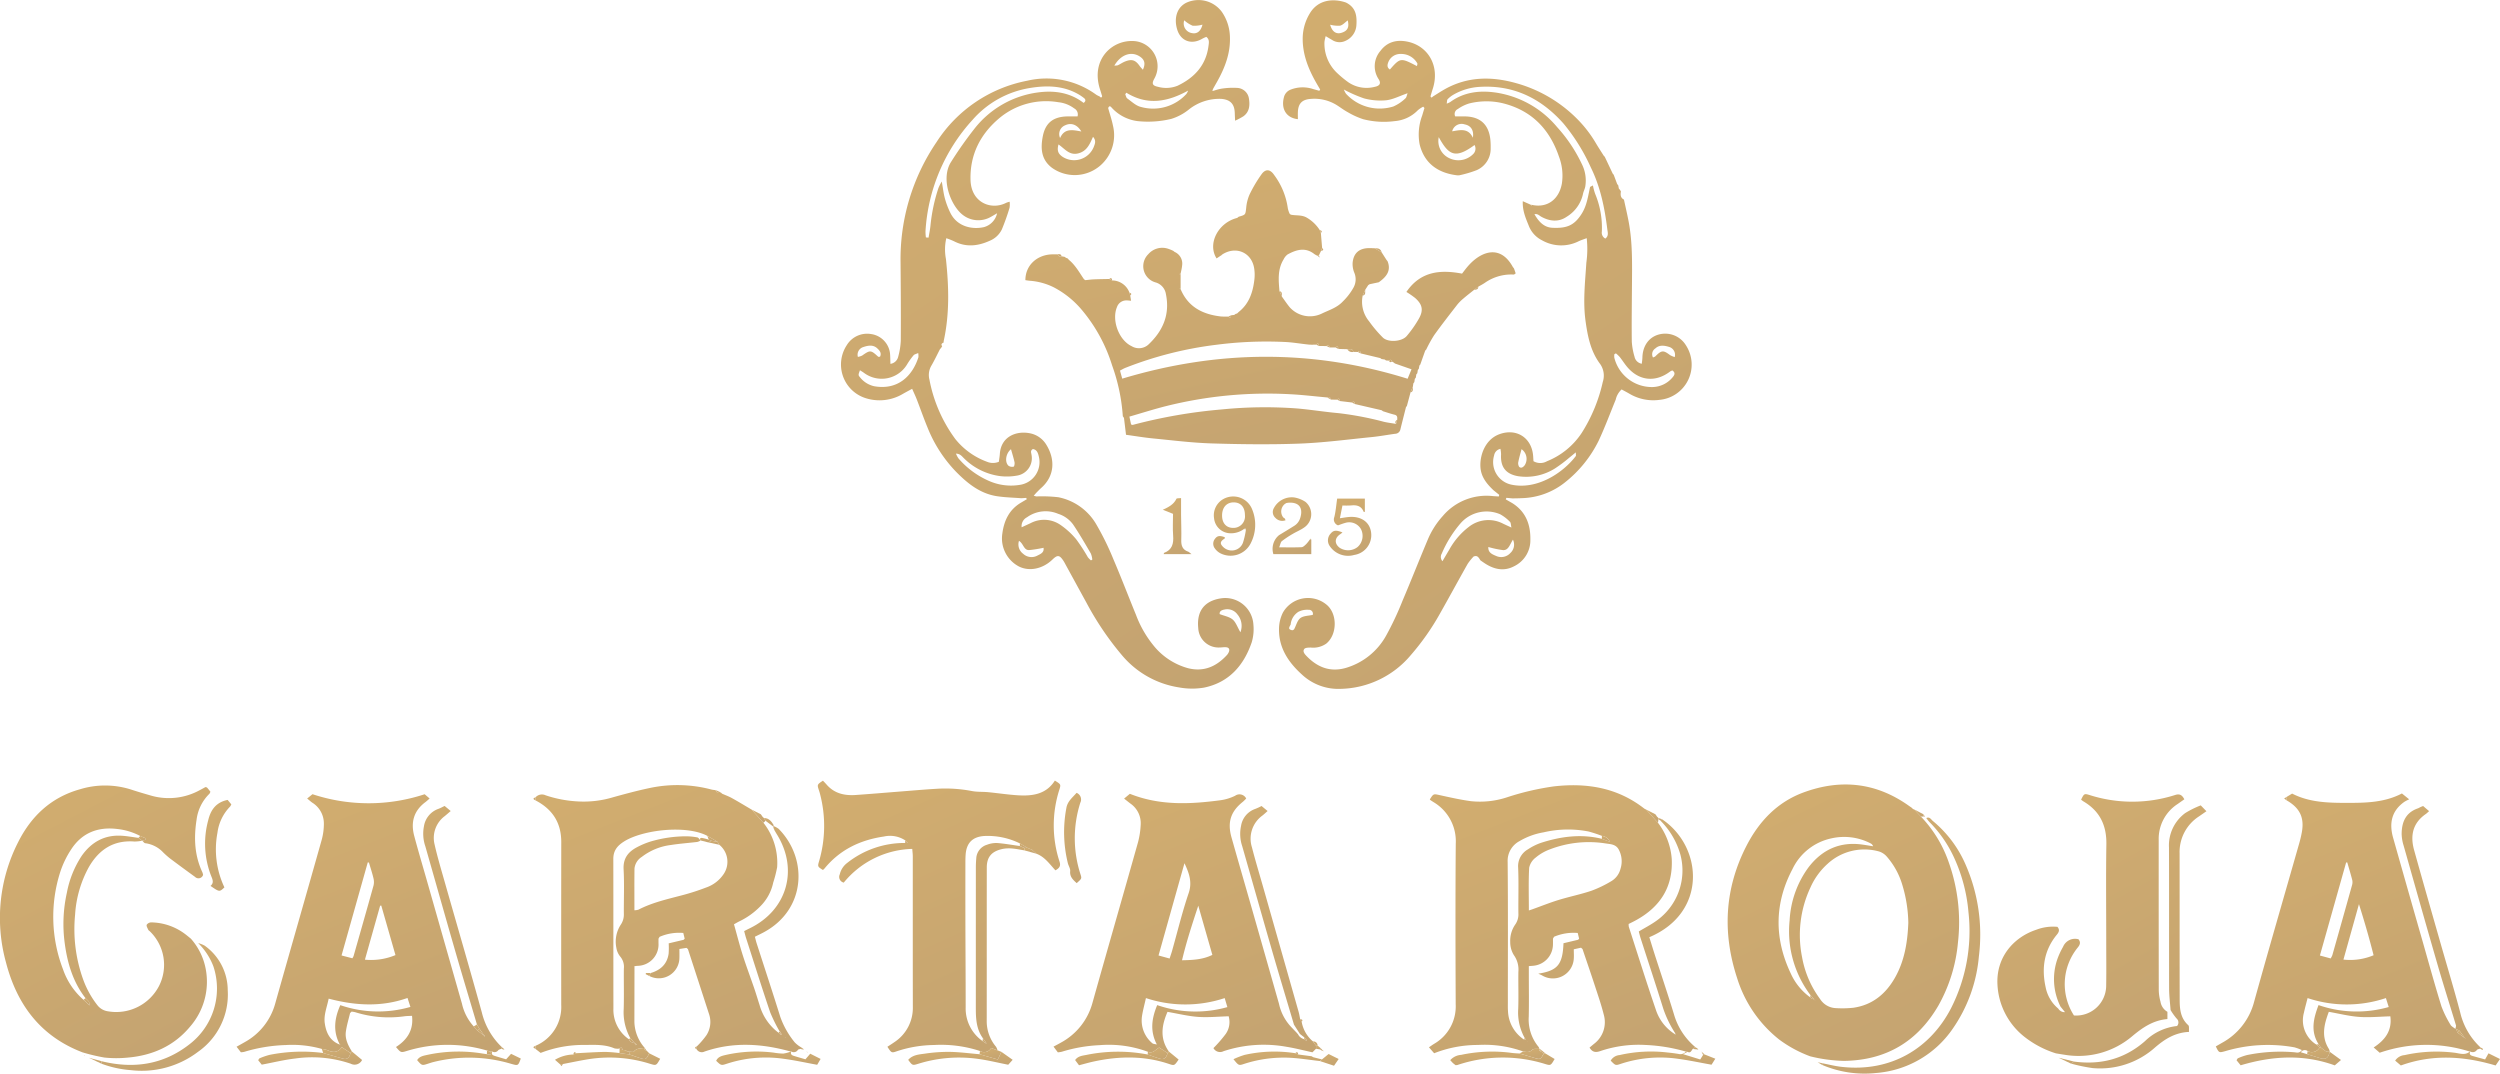 <?xml version="1.0" encoding="UTF-8"?>
<svg xmlns="http://www.w3.org/2000/svg" xmlns:xlink="http://www.w3.org/1999/xlink" id="Group_145" data-name="Group 145" width="654.694" height="281.146" viewBox="0 0 654.694 281.146">
  <defs>
    <linearGradient id="linear-gradient" x1="0.731" y1="3.256" x2="-0.524" y2="0.13" gradientUnits="objectBoundingBox">
      <stop offset="0" stop-color="#ad9374"></stop>
      <stop offset="1" stop-color="#d3ae6f"></stop>
    </linearGradient>
    <clipPath id="clip-path">
      <rect id="Rectangle_175" data-name="Rectangle 175" width="654.694" height="281.146" fill="url(#linear-gradient)"></rect>
    </clipPath>
  </defs>
  <g id="Group_130" data-name="Group 130" clip-path="url(#clip-path)">
    <path id="Path_101" data-name="Path 101" d="M448.222,86.211c-.933.749-1.885,1.476-2.792,2.257a11.655,11.655,0,0,0-1.644,1.638c-2.052,2.646-4.112,5.288-6.063,8.008a34.332,34.332,0,0,0-2.053,3.723l-.281.313q-.638,1.8-1.276,3.606l-.242.284c-.05.285-.1.57-.152.855l-.257.317c-.046.279-.09.559-.136.839l-.266.333-.127.824-.268.345q-.06.415-.121.829l-.259.339-.124.838-.616,1.522q-.474,1.772-.948,3.544l-.242.33c-.49,1.945-.992,3.887-1.465,5.836a1.426,1.426,0,0,1-1.383,1.133c-2.041.279-4.07.659-6.117.862-6.322.629-12.638,1.476-18.976,1.711-7.641.283-15.307.184-22.952-.051-5.111-.158-10.21-.806-15.307-1.3-2.359-.231-4.7-.629-7.117-.961-.194-1.609-.362-3.013-.531-4.415q-.153-.22-.306-.442a48.76,48.76,0,0,0-2.788-13.264,41.665,41.665,0,0,0-7.832-14.444,24.221,24.221,0,0,0-7.506-6.075,16.83,16.83,0,0,0-6.289-1.7c-.372-.032-.741-.1-1.1-.153,0-3.909,3.041-6.6,6.889-6.755.516-.02,1.034-.011,1.551-.015.246.369.447.826,1.033.516l.826.155.318.242.433.155.365.4c1.687,1.39,2.716,3.292,3.925,5.053l.347.25c.743-.072,1.484-.178,2.23-.21,1.35-.058,2.7-.071,4.051-.1l.756.382a4.86,4.86,0,0,1,4.523,3.188l.214.763c.067.418.132.837.217,1.372-.4-.033-.771-.091-1.142-.091a2.578,2.578,0,0,0-2.547,1.737c-1.442,3.419.46,8.644,3.821,10.24a3.694,3.694,0,0,0,4.361-.371c3.834-3.592,5.73-7.869,4.633-13.244a3.761,3.761,0,0,0-2.616-3.05,4.409,4.409,0,0,1-1.988-7.43,4.825,4.825,0,0,1,5.119-1.431,9.9,9.9,0,0,1,1.432.585l.324.265a3.324,3.324,0,0,1,1.966,3.586c-.059.693-.246,1.374-.375,2.061l-.3.144.287.182q0,1.771,0,3.543l-.276.171.294.1c1.963,4.659,5.791,6.571,10.53,7.116a18.434,18.434,0,0,0,1.931.027c.559.552.675.131.765-.348l.78-.075.374-.274.4-.115.394-.382c2.737-2.147,3.73-5.164,4.119-8.441a10.832,10.832,0,0,0-.065-3.1c-.718-4.114-4.82-5.812-8.363-3.515l-.26.221-1.206.8c-2.473-3.846.442-9.381,5.39-10.6l.4-.318c1.838-.517,1.755-.528,1.964-2.306a11.063,11.063,0,0,1,.888-3.526,35.652,35.652,0,0,1,3.153-5.316c1.06-1.456,2.271-1.293,3.281.218a18.836,18.836,0,0,1,3.576,8.7,6.668,6.668,0,0,0,.486,1.459l.26.223c1.346.3,2.735.015,4.088.713a9.927,9.927,0,0,1,3.531,3.337l.292.745q.167,1.976.333,3.951l-.3.772-.542,1.152a.647.647,0,0,0-.367.118,6.092,6.092,0,0,1-.841-.47c-2.364-1.854-4.708-1.145-7,.109a3.543,3.543,0,0,0-1.047,1.306c-1.6,2.6-1.324,5.452-1.074,8.3L397.858,88c.684.936,1.322,1.909,2.059,2.8A7.112,7.112,0,0,0,408.4,92.4c1.872-.894,3.884-1.489,5.4-3.108a15.806,15.806,0,0,0,2.81-3.648,4.463,4.463,0,0,0,.215-3.9,5.974,5.974,0,0,1-.442-2.624c.25-2.578,1.794-3.836,4.43-3.819.453,0,.905.028,1.359.041l1.807,1.053,1.283,2.007.271.339c.947,2.361-.195,3.934-1.981,5.266l-.32.237-2.4.512-.38.257-.767,1.2-.672,1.54A8.03,8.03,0,0,0,420.72,94.5a32.446,32.446,0,0,0,3.609,4.253c1.406,1.31,4.961,1.046,6.206-.417a29.1,29.1,0,0,0,3.221-4.6c1.229-2.191.889-3.692-.989-5.363a22.613,22.613,0,0,0-2.3-1.59c3.652-5.386,8.858-5.9,14.571-4.8.5-.643.911-1.212,1.366-1.742a15.513,15.513,0,0,1,1.343-1.41c3.332-3.024,7.715-3.967,10.656,1.528l.236.261.446,1.292-.44.319a12.012,12.012,0,0,0-7.585,2.127c-.56.389-1.177.7-1.768,1.045l-1.074.819m-35.167,29.137c-.094-.464-.193-.917-.771-.366l-1.568-.023c-.108-.639-.5-.748-1.052-.567-3.225-.287-6.444-.679-9.675-.842a109.462,109.462,0,0,0-32.4,3.1c-3.188.8-6.327,1.806-9.661,2.767.189.887.326,1.531.439,2.057.3.087.373.131.425.117a135.3,135.3,0,0,1,23.334-4.056,113.356,113.356,0,0,1,19.621-.261c3.658.31,7.29.912,10.948,1.235a84.162,84.162,0,0,1,11.856,2.259c1.052.248,2.132.373,3.2.554q.158-.541.315-1.081c.026-.577.1-1.132-.7-1.326-1.018-.247-2.012-.594-3.017-.9l-.37-.269-7.021-1.624c-.089-.438-.162-.909-.755-.405l-3.143-.374M415,101.773l-2.332-.071c-.092-.458-.186-.913-.766-.376l-1.573-.014c-.095-.47-.2-.916-.773-.357l-1.955-.031c-.1-.484-.217-.919-.78-.341-.648,0-1.3.044-1.942-.021-2.111-.214-4.213-.6-6.327-.685a102.407,102.407,0,0,0-18.058.761,96.9,96.9,0,0,0-23.673,6.039c-.46.188-.887.455-1.361.7l.589,2.11c24.982-7.519,49.79-7.76,74.733.025l1.022-2.476-4.342-1.515-.318-.257-.436-.258c-.157-.4-.354-.656-.755-.222l-.835-.067-.308-.234-.859-.138-.338-.246-5.1-1.22c-.094-.455-.184-.92-.768-.377l-1.181-.022c-.184-.984-.961-.655-1.566-.708" transform="translate(-62.161 -10.325)" fill="url(#linear-gradient)"></path>
    <path id="Path_102" data-name="Path 102" d="M529.928,322.3c-.382.389-.529,1.2-1.372.761l-.433-.067a44.752,44.752,0,0,0-10.518-1.734,31.315,31.315,0,0,0-11.87,1.588c-1.207.425-2.1.351-2.845-.905.4-.335.785-.659,1.173-.979a7.1,7.1,0,0,0,2.549-7.657c-.643-2.571-1.516-5.086-2.341-7.609-1.044-3.195-2.143-6.372-3.218-9.557l-.391-.357-1.9.417c0,.965.071,1.808-.012,2.636a5.483,5.483,0,0,1-8.245,4.236c-.222-.135-.47-.223-1.039-.488,5.1-.8,6.384-2.43,6.6-7.969l3.825-.909.27-.279c-.116-.48-.233-.959-.363-1.5a13.085,13.085,0,0,0-6.192.986l-.29.49c-.007.647.023,1.3-.027,1.942a5.636,5.636,0,0,1-4.966,5.15c-.378.045-.76.063-1.333.11v1.739c0,3.824.063,7.649-.019,11.472a11.209,11.209,0,0,0,2.564,7.934,1.847,1.847,0,0,1,.222.516c-.628.063-1.5-.111-1.837.235-.78.793-1.566.6-2.423.453a30.039,30.039,0,0,0-11.845-1.7,31.143,31.143,0,0,0-11.456,2.171l-1.359-1.558c.508-.344.9-.633,1.314-.888a11.319,11.319,0,0,0,5.688-10.375c-.061-14.02-.093-28.04.016-42.06a11.906,11.906,0,0,0-5.859-10.906c-.274-.175-.546-.351-.814-.533a.585.585,0,0,1-.117-.155c.952-1.526,1-1.472,2.53-1.134,2.715.6,5.439,1.212,8.191,1.592a22.628,22.628,0,0,0,9.6-1.047,71.029,71.029,0,0,1,12.1-2.815c8.622-.995,16.684.3,23.723,5.794a3.233,3.233,0,0,0,.515.273l3.093,3.467a17.74,17.74,0,0,1,3.6,9.493c.345,7.312-3.018,12.506-9.3,15.979-.665.368-1.353.7-1.985,1.017a3.569,3.569,0,0,0,.041.737c2.348,7.266,4.629,14.556,7.1,21.779a11.846,11.846,0,0,0,4.918,6.3l.212.259c-.02-.142-.038-.285-.058-.427a28.915,28.915,0,0,1-3.132-6.417c-1.92-6.179-3.958-12.321-5.942-18.48-.193-.6-.334-1.223-.485-1.784,1.605-.964,3.164-1.76,4.57-2.769a16.138,16.138,0,0,0,6.335-17.321,20.323,20.323,0,0,0-5.249-8.949l.378-.391c10.725,7.147,12.06,24.454-3.274,30.927.453,1.462.9,2.941,1.371,4.411,1.689,5.238,3.458,10.451,5.061,15.715a17.508,17.508,0,0,0,5.623,8.664l-.676.473m-43.268-2.022.1.225c0-.032.011-.074,0-.094a.806.806,0,0,0-.12-.108l-.4-.373-.31-.464a13.722,13.722,0,0,1-1.714-7.655c.118-3.241-.009-6.489.043-9.733a6.507,6.507,0,0,0-1.178-4.339,6.411,6.411,0,0,1-.959-3.467,7.424,7.424,0,0,1,1.346-4.6,4.594,4.594,0,0,0,.79-2.913c-.036-3.959.1-7.921-.058-11.874a5.061,5.061,0,0,1,2.568-4.858,15.128,15.128,0,0,1,3.285-1.658c5.255-1.717,10.6-2.431,16.073-1.094l2.1.782a2.587,2.587,0,0,0-2.087-1.55,35.163,35.163,0,0,0-3.5-1.147,28.111,28.111,0,0,0-11.77.215A18.435,18.435,0,0,0,484.5,267.9a5.835,5.835,0,0,0-3.057,5.411c.119,12.26.053,24.522.055,36.782,0,.778-.025,1.56.039,2.334a9.352,9.352,0,0,0,4.108,7.356l.6.13q.206.184.409.369M487,286.032c.47-.158.759-.25,1.046-.353,2.249-.808,4.472-1.7,6.754-2.4,2.844-.873,5.777-1.462,8.592-2.41a30.6,30.6,0,0,0,5.216-2.519,5.232,5.232,0,0,0,2.382-3.208,6.474,6.474,0,0,0-.469-5.081c-.79-1.444-2.252-1.38-3.552-1.6a28.317,28.317,0,0,0-14.5,1.586,12.394,12.394,0,0,0-3.666,2.123,4.508,4.508,0,0,0-1.724,2.669c-.2,3.666-.08,7.35-.08,11.2" transform="translate(-86.624 -47.603)" fill="url(#linear-gradient)"></path>
    <path id="Path_103" data-name="Path 103" d="M204.9,293.4c0,.387,0,.774,0,1.161a5.587,5.587,0,0,1-5.536,5.964c-.256.02-.51.065-.764.1l-.143-.016.158.12q-.012,7.191-.026,14.383a10.613,10.613,0,0,0,2.714,6.9c-.987.174-2.076-.02-2.836.949-.145.185-.689.059-1.048.076l-.793-.154-.339-.247-.807-.114c-.1-.451-.234-.846-.761-.334a3.8,3.8,0,0,1-1.337-.045c-2.469-1.059-5.1-.936-7.656-.9a30.813,30.813,0,0,0-11.684,2.085l-1.369-1.062.058-.821a11,11,0,0,0,6.7-10.688q-.022-21.319.008-42.639c.013-5.079-2.32-8.624-6.743-10.919.006-.274.012-.547.018-.821a2.263,2.263,0,0,1,2.629-.515,31.4,31.4,0,0,0,8.505,1.608,26.632,26.632,0,0,0,9.2-1.109c3.135-.863,6.279-1.717,9.459-2.386a34.834,34.834,0,0,1,16.354.4,7.2,7.2,0,0,0,.96.129c.206.431.438.8.984.4l.472.291.287.25c.862.382,1.759.7,2.581,1.16,1.738.965,3.437,2,5.152,3.005l3.095,3.457a17,17,0,0,1,3.584,11.621,32.621,32.621,0,0,1-1.03,4.036,12.366,12.366,0,0,1-3.463,6.295,19.312,19.312,0,0,1-5.345,3.823c-.509.244-.992.539-1.467.8.786,2.793,1.464,5.471,2.3,8.1.926,2.91,2.008,5.769,3,8.66.5,1.47.94,2.961,1.417,4.439a13.634,13.634,0,0,0,4.948,7.2l.438.449.429.111q-.173-.352-.347-.7a.362.362,0,0,0-.208-.171,40.54,40.54,0,0,1-2.492-5.026c-2.182-6.437-4.214-12.926-6.3-19.4-.194-.6-.339-1.221-.521-1.881.572-.287,1.025-.523,1.484-.745,9.752-4.735,12.82-15.355,7.1-24.565-.239-.384-.461-.778-.691-1.168q-.121-.526-.243-1.052a5.69,5.69,0,0,1,1.406.777c7.706,7.821,7.131,21.122-3.9,27.053-.737.4-1.494.753-2.346,1.18.158.594.279,1.15.452,1.687,2.065,6.42,4.183,12.823,6.188,19.261a22.3,22.3,0,0,0,3.8,6.723,7.887,7.887,0,0,0,1.667,1.289,1.876,1.876,0,0,0-.015.382c-.287.1-.7.1-.84.3a1.255,1.255,0,0,1-1.7.419l-.132.015c-7.545-2.118-15.093-2.6-22.634,0a1.548,1.548,0,0,1-2.019-.581l.058-.809a21.67,21.67,0,0,0,2.505-2.919,6.391,6.391,0,0,0,.7-5.4q-2.777-8.564-5.563-17.126l-.372-.324-1.862.287c0,.908.028,1.616,0,2.322a5.394,5.394,0,0,1-7.89,4.747q.2-.39.393-.78c2.56-.76,4.283-2.319,4.674-5.056a20.687,20.687,0,0,0,.018-2.707l3.894-.923.293-.291-.365-1.506a12.809,12.809,0,0,0-6.207,1.014l-.281.473m33.067,25.727.162.222c0-.044.011-.107-.012-.127a.6.6,0,0,0-.166-.078l-.314-.112.331.1m-39.35,1.629.357.547.22-.233-.559-.354-1.124-1.275a13.87,13.87,0,0,1-1.726-7.657c.1-3.5,0-7.009.038-10.514a4.173,4.173,0,0,0-.978-3.216,4.8,4.8,0,0,1-.989-2.276,8.109,8.109,0,0,1,1.22-6.129,4.664,4.664,0,0,0,.745-2.732c-.029-3.894.147-7.8-.064-11.681-.155-2.847,1.181-4.542,3.446-5.75a20.715,20.715,0,0,1,3.758-1.566,33.071,33.071,0,0,1,9.017-1.324,15.828,15.828,0,0,1,3.086.289c.323.059.569.533.851.818a3.2,3.2,0,0,1-.839.365c-2.3.278-4.623.44-6.912.8a15.623,15.623,0,0,0-7.644,3.12,4.1,4.1,0,0,0-1.912,3.021c-.051,3.621-.018,7.242-.018,10.959a3.894,3.894,0,0,0,1.069-.166c3.588-1.861,7.5-2.731,11.362-3.752a59.175,59.175,0,0,0,6.269-2.016A9.108,9.108,0,0,0,222,276.44,5.73,5.73,0,0,0,220.8,268.8l-.467-.778-2.641-1.535c-5.545-2.93-16.928-1.585-21.775,1.451-1.832,1.147-2.851,2.433-2.846,4.623.03,13.027,0,26.055.025,39.082a9.366,9.366,0,0,0,4.076,8.117c.223.7.828.848,1.436.99" transform="translate(-32.457 -47.592)" fill="url(#linear-gradient)"></path>
    <path id="Path_104" data-name="Path 104" d="M578.793,324.185a32.343,32.343,0,0,1-8.177-4.432,32.93,32.93,0,0,1-10.95-15.993c-3.92-11.888-3.321-23.537,2.445-34.732,3.279-6.367,8.043-11.4,14.872-13.93,9.779-3.622,19.108-2.638,27.71,3.524.211.151.429.292.643.438l.347.335a1.162,1.162,0,0,0,.356.153l1.734,1.85a32.715,32.715,0,0,1,7.311,12.038,46.675,46.675,0,0,1,2.4,20.864,41.227,41.227,0,0,1-5.126,16.586c-5.5,9.466-13.731,14.344-24.736,14.491a40.09,40.09,0,0,1-8.825-1.192m1.182-14.845a.5.5,0,0,0,.036.147c.015.024.066.028.1.041l-.162-.165-.594-.591-.516-.634a27.721,27.721,0,0,1-5.447-19.562,25.709,25.709,0,0,1,4.974-13.925c3.572-4.633,8.251-6.761,14.142-5.91.916.132,1.828.288,2.742.434a1.293,1.293,0,0,0-.675-.767,15.046,15.046,0,0,0-10.221-1.31,14.673,14.673,0,0,0-10.214,8.048c-4.745,8.991-4.8,18.15-.463,27.313a15.6,15.6,0,0,0,5.106,6.278l.338.3.853.3m24.5-20.1a36.088,36.088,0,0,0-1.605-10.056,19.76,19.76,0,0,0-4.011-7.277,4.494,4.494,0,0,0-2.04-1.363,14.226,14.226,0,0,0-13.433,3.182,18.279,18.279,0,0,0-4.548,6.257,29.321,29.321,0,0,0-2.187,18.237,26.058,26.058,0,0,0,4.731,10.978,5.107,5.107,0,0,0,4.027,2.362,27.748,27.748,0,0,0,4.65-.09c4.918-.7,8.41-3.521,10.843-7.738,2.568-4.451,3.362-9.354,3.573-14.491" transform="translate(-104.732 -47.556)" fill="url(#linear-gradient)"></path>
    <path id="Path_105" data-name="Path 105" d="M733.032,256.859l1.548-.937c4.539,2.335,9.487,2.433,14.418,2.434,4.868,0,9.757-.071,14.336-2.465l1.9,1.536a11.112,11.112,0,0,0-1.2.613c-3.426,2.374-4.082,5.656-3.009,9.45q3.838,13.57,7.724,27.129c1.619,5.674,3.182,11.366,4.923,17a27.848,27.848,0,0,0,2.384,4.85c.213.393.719.626,1.287,1.094.085-.51.205-.758.147-.951-1.576-5.209-3.233-10.394-4.747-15.62-3.031-10.464-5.994-20.947-8.958-31.43a11.21,11.21,0,0,1-.525-3.05c.017-3.078,1.031-5.6,4.234-6.713.243-.084.464-.232.7-.341.175-.082.357-.149.686-.284l1.57,1.346c-.378.331-.6.568-.86.747-3.438,2.367-4.12,5.67-3.069,9.448,2.26,8.122,4.594,16.223,6.907,24.33,1.725,6.049,3.558,12.069,5.158,18.15a18.064,18.064,0,0,0,5.249,9.126q-.021.2-.043.395c-.285.114-.672.147-.837.357a1.307,1.307,0,0,1-1.716.4l-.127.016a37.47,37.47,0,0,0-23.6.3l-1.579-1.383c2.987-1.944,4.862-4.4,4.366-8.151-2.775.071-5.479.343-8.149.151-2.624-.189-5.212-.851-7.966-1.332-1.2,3.216-2.077,6.465.045,9.754a2.5,2.5,0,0,1,.2.712,2.638,2.638,0,0,1-.974-.123,12.516,12.516,0,0,1-1.38-1.041l-.561-.811c-2.173-3.4-1.341-6.758-.023-10.254a30.561,30.561,0,0,0,18.385.506l-.738-2.344a32.326,32.326,0,0,1-20.511,0c-.341,1.353-.691,2.583-.957,3.831a7.471,7.471,0,0,0,3.208,8.318l.915.753a2.314,2.314,0,0,1-3.16.972,1.222,1.222,0,0,0-1.769.319l1.645.5c1.108.338,2.217.67,3.321,1.015,1.535.479,2.2.056,2.584-1.653l2.961,2.158-1.631,1.411c-8.245-2.983-16.4-2.477-24.645-.018l-1.078-1.328c.158-.226.231-.46.375-.517a14.955,14.955,0,0,1,2.367-.837,43.341,43.341,0,0,1,12.4-.731c.6.047,1.267.36,1.96-.576a12.959,12.959,0,0,0-1.937-.715,39.168,39.168,0,0,0-18.1.991c-1.662.464-1.663.46-2.494-1.233.547-.316,1.1-.637,1.657-.956a17.114,17.114,0,0,0,8.374-10.725c3.851-13.873,7.878-27.7,11.826-41.543.266-.933.492-1.882.668-2.837.712-3.854-.522-6.413-4.019-8.4l-.063-.813M779.9,320.028a.564.564,0,0,0,.073.154c.021.024.08.013.122.018l-.209-.158-1.474-2.028-.876-.421.368.922,2,1.513m-38.049-21.7,2.819.767a5.547,5.547,0,0,0,.43-.834q2.6-9.167,5.162-18.344a2.716,2.716,0,0,0,.066-1.328c-.394-1.552-.865-3.084-1.307-4.623l-.3-.01c-2.262,8.026-4.525,16.052-6.871,24.371m6.158,1.067a15.889,15.889,0,0,0,7.9-1.135c-1.11-4.417-2.351-8.694-3.831-13.384-1.423,5.086-2.709,9.679-4.064,14.519" transform="translate(-134.323 -48.1)" fill="url(#linear-gradient)"></path>
    <path id="Path_106" data-name="Path 106" d="M141.875,323.261a36.471,36.471,0,0,0-20.858.065c-1.691.518-1.684.538-2.976-.988,2.893-1.869,4.636-4.378,4.2-8.17-.774.046-1.407.039-2.028.127a29.492,29.492,0,0,1-12.859-1.075,6.926,6.926,0,0,0-.949-.153l-.388.387c-.378,1.609-.872,3.2-1.1,4.83-.276,1.933.581,3.621,1.575,5.222l-.37.387-2.279-1.523c-1,1.471-2.282,1.479-3.733.8a6.973,6.973,0,0,0-1.491-.334,28.528,28.528,0,0,0-9.425-1.017,41.779,41.779,0,0,0-10.911,1.789,5.528,5.528,0,0,1-.86.11l-1.128-1.455c.78-.439,1.449-.806,2.108-1.189a16.49,16.49,0,0,0,8-10.085c4.024-14.292,8.141-28.557,12.167-42.847a15.99,15.99,0,0,0,.586-4.4,6.4,6.4,0,0,0-3.022-5.384c-.417-.286-.789-.635-1.354-1.095l1.394-1.132a46.773,46.773,0,0,0,29.376.008l1.3,1.12c-.447.385-.762.689-1.11.948-3.03,2.252-3.868,5.27-2.934,8.8,1.028,3.885,2.184,7.736,3.285,11.6q4.61,16.182,9.223,32.363a13.124,13.124,0,0,0,3.084,5.971l.905,1.039,1.757,1.346c.046.087.091.174.136.262l.175-.153-.257-.158-1.259-1.785q-.312-.541-.622-1.082c-1.93-6.522-3.9-13.035-5.783-19.569-2.609-9.029-5.154-18.076-7.739-27.111a10.094,10.094,0,0,1-.35-5.175,5.771,5.771,0,0,1,3.761-4.577c.544-.192,1.052-.486,1.656-.771.5.414.981.819,1.593,1.331-.588.5-1.059.917-1.542,1.315a7.122,7.122,0,0,0-2.677,7.451c.743,3.282,1.71,6.516,2.633,9.756,3.247,11.407,6.587,22.79,9.737,34.224a18.613,18.613,0,0,0,5.268,9.109,1.2,1.2,0,0,0-.028.369c-.329.143-.753.2-.966.444a1.155,1.155,0,0,1-1.519.315l-.423.045-.978-.316m-38.632-1.579.308.171c-.084-.073-.169-.146-.253-.22-1.8-3.437-1.367-6.806.164-10.248a30.472,30.472,0,0,0,18.358.462l-.761-2.345c-6.924,2.443-13.76,1.99-20.651.178-.456,2.3-1.333,4.285-1.013,6.467.363,2.48,1.341,4.542,3.849,5.535m7.716-47.633-.309-.054-6.868,24.374,2.834.742a4.051,4.051,0,0,0,.309-.559c1.756-6.163,3.521-12.325,5.236-18.5a4,4,0,0,0-.022-1.907c-.328-1.381-.78-2.732-1.18-4.1m6.945,24.233-3.713-12.959-.3.016c-1.309,4.643-2.619,9.287-3.988,14.141a16.612,16.612,0,0,0,8-1.2" transform="translate(-14.341 -48.147)" fill="url(#linear-gradient)"></path>
    <path id="Path_107" data-name="Path 107" d="M404.746,315.715a8.648,8.648,0,0,0,2.954,5.134l.821,1.151c-.009.253-.017.506-.027.758l-.931.94c-2.274-.49-4.519-1.082-6.8-1.445a33.562,33.562,0,0,0-16.49,1.155,1.967,1.967,0,0,1-2.635-.814,34.148,34.148,0,0,0,3.236-3.732,5.393,5.393,0,0,0,.744-4.6c-2.724.074-5.379.348-8,.161s-5.218-.838-8.014-1.318c-1.494,3.437-2.1,6.948.379,10.407l-.355.375-2.193-1.436c-.979.533-1.657,1.672-2.965,1.111a29.378,29.378,0,0,0-12.612-1.738,39.368,39.368,0,0,0-9.941,1.728,7.14,7.14,0,0,1-1.027.155l-1.13-1.5c.741-.4,1.365-.721,1.972-1.07a16.807,16.807,0,0,0,8.222-10.385c3.939-14.046,7.989-28.061,11.942-42.1a21.747,21.747,0,0,0,.693-4.589,6.247,6.247,0,0,0-2.719-5.526c-.5-.382-.991-.78-1.626-1.283L359.751,256c7.791,3.118,15.716,2.751,23.671,1.693a12.657,12.657,0,0,0,3.886-1.177,1.965,1.965,0,0,1,2.909.717,10.761,10.761,0,0,1-.87.858c-3.168,2.517-4.106,5.33-2.984,9.307,1.759,6.24,3.57,12.465,5.349,18.7q3.551,12.439,7.088,24.881a12.706,12.706,0,0,0,3.083,5.963q.859.9,1.718,1.8a.284.284,0,0,0,.167.185,2.4,2.4,0,0,0,1.7,1.342l.491.411.217-.251-.852-.724-1.044-.827-.322-.5q-.618-.967-1.234-1.933c-1.916-6.464-3.866-12.919-5.739-19.394-2.631-9.1-5.2-18.212-7.807-27.317a10.075,10.075,0,0,1-.3-5.371,5.608,5.608,0,0,1,3.7-4.4,16.163,16.163,0,0,0,1.658-.766l1.589,1.312c-.517.452-.922.84-1.361,1.184a7.48,7.48,0,0,0-2.741,8.336c.917,3.58,2,7.118,3.009,10.674q4.605,16.19,9.208,32.38c.176.62.274,1.263.408,1.9l.4.731m-34.592-16.573c.255-.786.472-1.385.645-2,1.432-5.056,2.664-10.18,4.354-15.149.98-2.88.1-5.245-1.105-7.813-2.249,8-4.5,16-6.791,24.161l2.9.8m14.43,10.356a32.728,32.728,0,0,1-20.629,0c-.375,1.683-.793,3.172-1.026,4.689a7.769,7.769,0,0,0,2.7,7.137c.214.2.625.188,1.19.341-1.89-3.629-1.315-6.931.085-10.326a30.661,30.661,0,0,0,18.375.521l-.7-2.361M377.668,285.3c-1.582,4.787-3.1,9.408-4.255,14.293,2.868-.059,5.414-.171,7.942-1.406L377.668,285.3" transform="translate(-63.865 -48.121)" fill="url(#linear-gradient)"></path>
    <path id="Path_108" data-name="Path 108" d="M21.511,323.167c-10.927-4.2-17.085-12.508-19.942-23.5A43.683,43.683,0,0,1,4.8,268.063c3.423-6.767,8.623-11.636,16.1-13.738a22.426,22.426,0,0,1,13.412.053c1.784.59,3.59,1.115,5.4,1.636a16.82,16.82,0,0,0,12.624-1.484c.517-.261,1.02-.551,1.483-.8.192.067.348.075.42.157.3.336.571.7.858,1.053a1.8,1.8,0,0,1-.253.547,11.454,11.454,0,0,0-3.372,6.851c-.735,4.708-.539,9.31,1.524,13.707a3.855,3.855,0,0,1,.189.687,1.265,1.265,0,0,1-2.11.521q-3.306-2.392-6.57-4.841a22.217,22.217,0,0,1-1.751-1.547,7.8,7.8,0,0,0-4.726-2.429c-.274-.023-.518-.431-.775-.661l.94-.268c.009-.11.019-.222.028-.333l-1.5-.63A16.659,16.659,0,0,0,30.6,264.7c-5-.588-9.132,1.036-11.923,5.3a24.583,24.583,0,0,0-2.94,6.1,38.434,38.434,0,0,0,.769,25.371,18.617,18.617,0,0,0,5.374,7.984c.423.391.846.781,1.6,1.477-.122-.689-.1-.9-.189-1.007-.279-.334-.6-.629-.912-.939-3.259-4.174-4.717-9.15-5.406-14.2a37.644,37.644,0,0,1,.534-13.361,26.454,26.454,0,0,1,3.888-9.679c2.537-3.6,5.959-5.534,10.439-5.268,1.484.088,2.955.367,4.431.559l.978.745a11.107,11.107,0,0,1-2.041.213c-5.412-.413-9.211,2.05-11.868,6.577a29.544,29.544,0,0,0-3.67,12.605,38.872,38.872,0,0,0,2.22,17.231,24.251,24.251,0,0,0,3.6,6.426,4.246,4.246,0,0,0,2.761,1.619,12.629,12.629,0,0,0,13.386-6.6,12.226,12.226,0,0,0-2.381-14.339c-.138-.136-.346-.238-.417-.4-.189-.435-.538-.976-.412-1.323a1.473,1.473,0,0,1,1.19-.621,15.143,15.143,0,0,1,9.173,3.292c.405.32.8.647,1.2.971a16.583,16.583,0,0,1,3.475,6.227,17.88,17.88,0,0,1-3.66,16.786c-4.247,5.117-9.918,7.6-16.454,8.144a29.676,29.676,0,0,1-6.023-.026,49.2,49.2,0,0,1-5.821-1.391" transform="translate(0 -47.618)" fill="url(#linear-gradient)"></path>
    <path id="Path_109" data-name="Path 109" d="M317.861,270.019c-1.977-.335-3.937-.815-5.971-.328-2.642.633-3.89,2.074-3.894,4.793-.018,13.376,0,26.751-.016,40.127a10.354,10.354,0,0,0,2.427,6.818,3.68,3.68,0,0,1,.408.964l-1.661-.624a2.144,2.144,0,0,1-2.942.781,32.8,32.8,0,0,0-12.069-1.567,31.974,31.974,0,0,0-9.742,1.648c-1.36.476-1.383.411-2.434-1.184.585-.387,1.181-.758,1.753-1.164a10.711,10.711,0,0,0,4.911-9.2c-.026-13.172-.008-26.344-.015-39.516,0-.568-.079-1.134-.138-1.942a23.952,23.952,0,0,0-17.939,8.829,1.533,1.533,0,0,1-1.042-2.168,5.213,5.213,0,0,1,1.955-2.995,24.174,24.174,0,0,1,15.154-5.217l.68,0-.639-.675a7.246,7.246,0,0,0-5.59-1.014c-6.191.9-11.528,3.441-15.561,8.38a3.815,3.815,0,0,1-.416.38c-1.4-.876-1.426-.885-.97-2.4a32.914,32.914,0,0,0,.264-17.307c-.089-.378-.2-.754-.322-1.123-.508-1.531-.512-1.53,1.035-2.553.3.315.621.628.912.968,2.026,2.372,4.707,2.982,7.649,2.78,3.886-.267,7.766-.6,11.649-.906,3.17-.246,6.339-.53,9.513-.717a36.693,36.693,0,0,1,9.277.585c1.386.272,2.843.166,4.261.3,2.583.25,5.156.648,7.743.811,3.83.241,7.455-.23,9.735-3.849,1.556.98,1.6.992,1.2,2.3a30.567,30.567,0,0,0,.028,18.955c.374,1.134-.088,1.7-1.081,2.253-1.51-1.614-2.791-3.544-5-4.357l-.832-.748-.395-.407-.141.021-.994-.407.021.01-1.966-1.163a19.057,19.057,0,0,0-9.217-1.949c-3.125.166-4.754,1.766-4.988,4.821-.059.775-.067,1.554-.068,2.331q-.01,7.39,0,14.78c.019,7.648.073,15.3.073,22.945a10.426,10.426,0,0,0,4.433,8.841l.753.526.268.134-.125-.277-.81-1.125c-1.7-2.343-1.86-5.05-1.86-7.8q0-18.48.006-36.959c0-.777.041-1.556.107-2.33a3.933,3.933,0,0,1,2.822-3.595,6.77,6.77,0,0,1,2.651-.449c1.992.158,3.967.514,5.949.79l1.16.505c.015.215.03.431.045.646" transform="translate(-49.578 -47.318)" fill="url(#linear-gradient)"></path>
    <path id="Path_110" data-name="Path 110" d="M659.457,323.987a25.681,25.681,0,0,1-8.223-4.325,18.542,18.542,0,0,1-7.057-13.571c-.431-7.246,4.209-12.5,10.157-14.469a12.321,12.321,0,0,1,5.544-.759c.643.759.429,1.345-.151,2.049-3.347,4.063-4.041,8.743-2.94,13.748a9.687,9.687,0,0,0,3.3,5.607,1.939,1.939,0,0,0,1.771.934l-1.18-1.458a16.041,16.041,0,0,1-.8-12.479,20.129,20.129,0,0,1,1.471-3.164,3.391,3.391,0,0,1,4.046-1.981c.618.775.428,1.408-.215,2.182a15.172,15.172,0,0,0-.974,17.771,7.849,7.849,0,0,0,8.435-7.678c.067-3.893.015-7.788.015-11.683,0-8.5-.1-17.007.037-25.508.076-4.943-1.739-8.675-6.007-11.191a6.864,6.864,0,0,1-.611-.454c.78-1.593.827-1.644,2.257-1.2a36.813,36.813,0,0,0,22.4-.034c1.219-.386,1.808.07,2.384,1.132-.607.427-1.174.831-1.746,1.229a10.859,10.859,0,0,0-4.974,9.392q-.006,19.667.019,39.333a12.171,12.171,0,0,0,.455,3.065,3.706,3.706,0,0,0,1.809,2.638v1.9c-3.733.317-6.491,2.224-9.118,4.409a21.734,21.734,0,0,1-17.8,4.94c-.767-.113-1.531-.247-2.3-.371" transform="translate(-121.082 -48.143)" fill="url(#linear-gradient)"></path>
    <path id="Path_111" data-name="Path 111" d="M693.963,313.343c-.133-1.869-.378-3.739-.382-5.609-.035-12.336.012-24.671-.037-37.006a10.523,10.523,0,0,1,4.227-8.962,24.755,24.755,0,0,1,4.089-2.033l1.491,1.531c-.779.542-1.341.94-1.91,1.329a11.11,11.11,0,0,0-5.116,9.721c.019,12.789-.009,25.58.021,38.369.006,2.418.222,4.8,2.239,6.606.313.28.146,1.1.211,1.765-3.709.17-6.413,1.939-8.9,4.076a21.6,21.6,0,0,1-16.359,5.4,44.361,44.361,0,0,1-5.687-1.188l.86-.513c6.977.922,13.21-.67,18.574-5.377a14.141,14.141,0,0,1,8.37-3.937,1.382,1.382,0,0,0-.133-1.985,17.2,17.2,0,0,1-1.556-2.187" transform="translate(-125.537 -48.823)" fill="url(#linear-gradient)"></path>
    <path id="Path_112" data-name="Path 112" d="M587.625,327.993c1.654.319,3.3.745,4.964.94,13.118,1.53,23.424-4.913,28.8-15.336a44.592,44.592,0,0,0,4.568-25.118,42.755,42.755,0,0,0-3.976-14.764,32.5,32.5,0,0,0-6.245-8.882,11.328,11.328,0,0,1-.827-1.039c.889-.434,1.269.4,1.743.788a30.51,30.51,0,0,1,8.484,11.249,45.711,45.711,0,0,1,3.55,24.155,39.19,39.19,0,0,1-6.87,19,26.828,26.828,0,0,1-20.071,11.572,28.331,28.331,0,0,1-14.078-2.1l-.041-.465" transform="translate(-110.457 -49.563)" fill="url(#linear-gradient)"></path>
    <path id="Path_113" data-name="Path 113" d="M32.695,335.067c8.379,2.067,16.18.975,23.093-4.437a18.4,18.4,0,0,0,6.249-20.362,16.982,16.982,0,0,0-3.994-6.119,7.4,7.4,0,0,1,1.709.672,14.365,14.365,0,0,1,6.032,11.656,18.316,18.316,0,0,1-7.763,16.132,24.353,24.353,0,0,1-17.567,4.814,27.775,27.775,0,0,1-7.726-1.689c-.011-.223-.022-.444-.033-.666" transform="translate(-6.146 -57.172)" fill="url(#linear-gradient)"></path>
    <path id="Path_114" data-name="Path 114" d="M399.3,168.649a5.708,5.708,0,0,1-3.839,1.089,4.361,4.361,0,0,1-3.975-3.9,4.891,4.891,0,0,1,2.484-5.08,5.325,5.325,0,0,1,7.47,2.685,10.59,10.59,0,0,1-.415,9.049,5.911,5.911,0,0,1-7.891,2.5,4.2,4.2,0,0,1-1.432-1.255,2.033,2.033,0,0,1,.024-2.538c.591-.8,1.219-.9,2.551-.426,0,.115.048.3-.007.34-.6.417-1.335.912-.853,1.683a3.3,3.3,0,0,0,1.754,1.32,3.126,3.126,0,0,0,3.864-1.842,19.555,19.555,0,0,0,.8-3.552c-.038-.111-.076-.223-.115-.335l-.417.266m.267-3.646c0-2.081-1.088-3.328-2.918-3.346-1.877-.02-3.067,1.313-3.069,3.44,0,1.97,1.069,3.2,2.81,3.24A3.017,3.017,0,0,0,399.572,165" transform="translate(-73.549 -30.1)" fill="url(#linear-gradient)"></path>
    <path id="Path_115" data-name="Path 115" d="M430.892,167.8a1.644,1.644,0,0,1-.963-2.162c.382-1.556.5-3.177.746-4.845h7.251v3.481c-.076,0-.283.035-.3,0-.6-1.535-1.795-1.847-3.281-1.689a21.912,21.912,0,0,1-2.287.014c-.238,1.19-.436,2.177-.67,3.343.894-.126,1.678-.282,2.469-.338,3.137-.221,5.339,1.35,5.7,4.026a5.238,5.238,0,0,1-4.4,5.917,5.783,5.783,0,0,1-6.464-2.378,2.59,2.59,0,0,1,.264-3.2c.754-.9,1.412-.978,3.111-.317-.231.188-.374.33-.541.437-1.546.987-1.629,2.5-.192,3.587a4.034,4.034,0,0,0,4.713-.222,3.91,3.91,0,0,0,.883-4.62,3.536,3.536,0,0,0-4.155-1.672c-.622.166-1.222.412-1.881.638" transform="translate(-80.501 -30.224)" fill="url(#linear-gradient)"></path>
    <path id="Path_116" data-name="Path 116" d="M412.055,170.312c1.309-.8,2.627-1.587,3.922-2.408a3.646,3.646,0,0,0,1.646-2.029c.888-2.685-.248-4.289-3.061-4.087-.193.014-.383.061-.575.093l-.378.244a2.532,2.532,0,0,0-.4,3.519l.4.275.206.456a2.411,2.411,0,0,1-2.642-.6,2.046,2.046,0,0,1-.4-2.62,5.292,5.292,0,0,1,5.281-2.751,7.518,7.518,0,0,1,2.981,1.174,4.2,4.2,0,0,1-.357,6.7c-.916.662-2,1.082-2.979,1.668a25.693,25.693,0,0,0-2.853,1.9c-.325.259-.387.848-.711,1.628,2.175,0,4.023.051,5.864-.038.422-.02.863-.475,1.219-.811a9.848,9.848,0,0,0,.939-1.183l.393.05v3.765H410.62a4.673,4.673,0,0,1,1.044-4.568l.391-.374" transform="translate(-77.151 -30.137)" fill="url(#linear-gradient)"></path>
    <path id="Path_117" data-name="Path 117" d="M71.208,280.87c-1.3,1.236-1.3,1.236-3.643-.381.881-.741.613-1.538.218-2.48a23.282,23.282,0,0,1-.832-14.66c.633-2.7,2.007-4.752,5.1-5.383l.964,1.169a2.839,2.839,0,0,1-.331.586,12.038,12.038,0,0,0-3.306,6.874,23.309,23.309,0,0,0,1.825,14.275" transform="translate(-12.437 -48.49)" fill="url(#linear-gradient)"></path>
    <path id="Path_118" data-name="Path 118" d="M346.447,255.692a1.88,1.88,0,0,1,.974,2.58,30.653,30.653,0,0,0,.045,18.755c.365,1.124.32,1.138-1,2.314-.914-.866-1.847-1.622-1.7-3.161.063-.653-.414-1.347-.6-2.036a34.009,34.009,0,0,1-.4-14.47c.295-1.776,1.585-2.724,2.675-3.982" transform="translate(-64.51 -48.063)" fill="url(#linear-gradient)"></path>
    <path id="Path_119" data-name="Path 119" d="M250.514,339.131l.132-.015c-.3.67.093.966.641,1.136.986.308,1.981.587,3.052.9l1.259-1.467,2.716,1.369-.9,1.533c-3.094-.561-6-1.217-8.941-1.592a32.769,32.769,0,0,0-14.619,1.285c-1.574.521-1.575.518-2.89-.732.468-1.074,1.5-1.3,2.477-1.531a36.62,36.62,0,0,1,12.579-.615,17.107,17.107,0,0,0,2.514.253,9.175,9.175,0,0,0,1.981-.527" transform="translate(-43.415 -63.744)" fill="url(#linear-gradient)"></path>
    <path id="Path_120" data-name="Path 120" d="M539.142,339.146l.433.066-1.155.607L542.9,341.2l.747-1.2.383-.115,2.819,1.117-.992,1.57c-3.074-.55-5.92-1.164-8.8-1.549a32.905,32.905,0,0,0-14.971,1.324c-1.378.46-1.381.451-2.64-.836a2.947,2.947,0,0,1,2.319-1.459,36.9,36.9,0,0,1,12.556-.677c.966.093,1.932.217,2.89.376a1.879,1.879,0,0,0,1.925-.611" transform="translate(-97.643 -63.75)" fill="url(#linear-gradient)"></path>
    <path id="Path_121" data-name="Path 121" d="M153.8,339.178l.423-.045c-.361.672.057.953.6,1.126.98.311,1.97.592,3.006.9.416-.461.795-.883,1.294-1.439l2.548,1.239c-.693,1.9-.7,1.89-2.429,1.41a38.487,38.487,0,0,0-20.517-.482c-.438.115-.867.261-1.3.4-1.646.536-1.645.538-2.9-.909.6-1,1.655-1.151,2.64-1.377a38.926,38.926,0,0,1,14.479-.358c.384.056.767.115,1.151.173,1.107.21,1.161.175,1.008-.638" transform="translate(-25.286 -63.748)" fill="url(#linear-gradient)"></path>
    <path id="Path_122" data-name="Path 122" d="M791.983,339.138l.127-.017c-.336.642-.018.98.566,1.151.993.291,1.994.553,3.312.914l.894-1.6,3.009,1.49-1.151,1.693c-8.311-2.473-16.534-2.988-24.814,0l-1.492-1.272a3.272,3.272,0,0,1,2.471-1.442,38.21,38.21,0,0,1,12.959-.639c1.371.143,2.815.8,4.119-.276" transform="translate(-145.196 -63.745)" fill="url(#linear-gradient)"></path>
    <path id="Path_123" data-name="Path 123" d="M317.313,339.223l2.937,2.082-1.164,1.29c-2.736-.542-5.245-1.162-7.791-1.517a35.87,35.87,0,0,0-15.737,1.256c-1.553.482-1.557.47-2.666-1.015,1.176-1.337,2.869-1.417,4.416-1.636a41.24,41.24,0,0,1,6.54-.457c2.578.049,5.151.4,7.725.616l4.783,1.377c.334-.7.645-1.346.957-2" transform="translate(-55.056 -63.764)" fill="url(#linear-gradient)"></path>
    <path id="Path_124" data-name="Path 124" d="M492.57,339.6l2.465,1.475c-1.022,1.741-1.023,1.746-2.5,1.306a37.214,37.214,0,0,0-22.932.259,2.838,2.838,0,0,1-.491.056c-.188-.145-.451-.323-.683-.535s-.441-.466-.731-.779a4.232,4.232,0,0,1,2.858-1.389,38.82,38.82,0,0,1,13.333-.5c.639.084,1.288.1,1.933.147,1.277.374,2.555.74,3.827,1.126,1.644.5,1.642.507,2.6-1.181l.163.035Z" transform="translate(-87.913 -63.748)" fill="url(#linear-gradient)"></path>
    <path id="Path_125" data-name="Path 125" d="M107.8,339.1l2.67,2.226a2.181,2.181,0,0,1-2.972.978,31.3,31.3,0,0,0-14.552-1.36c-2.873.331-5.7,1.034-8.75,1.607l-.936-1.167c.158-.217.238-.446.383-.5A17.708,17.708,0,0,1,86.19,340a43.312,43.312,0,0,1,14.093-.5c1.728.492,3.454,1,5.187,1.473,1.053.289,1.726-.239,1.96-1.489l.37-.388" transform="translate(-15.651 -63.742)" fill="url(#linear-gradient)"></path>
    <path id="Path_126" data-name="Path 126" d="M371.293,339.136l2.538,2.086c-1.1,1.6-1.117,1.623-2.491,1.16-6.517-2.2-13.111-2.084-19.744-.649-1.258.272-2.5.633-3.851.982l-1.02-1.361c.78-1.089,1.935-1.139,2.981-1.354a41.248,41.248,0,0,1,16.021-.1c1.078.372,2.145.784,3.238,1.105,1.017.3,1.661-.225,1.975-1.495l.355-.375" transform="translate(-65.174 -63.748)" fill="url(#linear-gradient)"></path>
    <path id="Path_127" data-name="Path 127" d="M203.647,339.6l2.886,1.439c-1.034,1.818-1.031,1.81-2.7,1.3a35.256,35.256,0,0,0-16.141-1.181c-2.219.361-4.42.832-6.629,1.253l-.787.038-1.3-1.145a9.841,9.841,0,0,1,4.812-1.385l.775-.339c2.5-.122,5-.3,7.509-.341a37.5,37.5,0,0,1,3.8.3l2.62.368c.949.326,1.891.675,2.849.973,1.377.43,1.552.319,2.308-1.282" transform="translate(-33.642 -63.768)" fill="url(#linear-gradient)"></path>
    <path id="Path_128" data-name="Path 128" d="M375.226,175.313c.067-.218.071-.312.1-.325,2.139-.8,2.542-2.44,2.381-4.517-.146-1.868-.031-3.756-.031-5.715L375,163.692c1.523-.7,2.848-1.374,3.574-2.882.084-.174.67-.106,1.21-.174,0,1.552-.01,2.966,0,4.381.018,2.208.119,4.418.051,6.623-.045,1.474.348,2.535,1.827,3.033.21.071.375.277.848.641Z" transform="translate(-70.489 -30.195)" fill="url(#linear-gradient)"></path>
    <path id="Path_129" data-name="Path 129" d="M414.749,339.894l3.506.464.4.245,2.322.587-.577.42c-3.527-.394-7.028-1.044-10.608-.873a33.645,33.645,0,0,0-9.152,1.6c-1.469.491-1.469.491-2.851-1.207a21.479,21.479,0,0,1,2.871-1.116,35.631,35.631,0,0,1,13.32-.456l.772.339" transform="translate(-74.773 -63.749)" fill="url(#linear-gradient)"></path>
    <path id="Path_130" data-name="Path 130" d="M111.288,339.225c-.235,1.25-.907,1.778-1.96,1.489-1.734-.476-3.459-.981-5.187-1.473l-.356-1.069a6.977,6.977,0,0,1,1.491.334c1.451.674,2.728.666,3.733-.8l2.279,1.523" transform="translate(-19.509 -63.479)" fill="url(#linear-gradient)"></path>
    <path id="Path_131" data-name="Path 131" d="M208.165,339.36c-.756,1.6-.931,1.712-2.308,1.282-.958-.3-1.9-.646-2.849-.974.037-.235.073-.468.109-.7.361-.018.9.109,1.049-.076.759-.969,1.848-.775,2.836-.949l.012.028c-.291.49.024.578.411.62l-.029-.032.417.424-.033-.031.421.424Z" transform="translate(-38.16 -63.524)" fill="url(#linear-gradient)"></path>
    <path id="Path_132" data-name="Path 132" d="M375.335,339.265c-.313,1.27-.957,1.795-1.975,1.5-1.093-.322-2.159-.734-3.238-1.106q.028-.357.054-.715c1.307.562,1.985-.578,2.965-1.111l2.193,1.436" transform="translate(-69.573 -63.502)" fill="url(#linear-gradient)"></path>
    <path id="Path_133" data-name="Path 133" d="M496.436,339.407c-.955,1.688-.953,1.681-2.6,1.181-1.272-.387-2.551-.751-3.827-1.125l.965-.529c.858.145,1.643.339,2.424-.453.341-.346,1.208-.172,1.837-.235l-.011-.024c-.019.154-.039.308-.058.461l1.267.724" transform="translate(-92.109 -63.576)" fill="url(#linear-gradient)"></path>
    <path id="Path_134" data-name="Path 134" d="M321.637,338.99c-.312.649-.623,1.3-.957,2l-4.783-1.377q.06-.423.118-.846a2.143,2.143,0,0,0,2.941-.781l1.661.625-.021-.034,1.021.408Z" transform="translate(-59.38 -63.531)" fill="url(#linear-gradient)"></path>
    <path id="Path_135" data-name="Path 135" d="M425.63,341.756l.577-.42,1.723-1.42,2.641,1.311-1.214,1.758-3.726-1.229" transform="translate(-80.007 -63.895)" fill="url(#linear-gradient)"></path>
    <path id="Path_136" data-name="Path 136" d="M246.044,264.017l-.546.532-3.095-3.457,2.418,1.229.415.613-.024-.028.417.414-.026-.028.44.724" transform="translate(-45.565 -49.078)" fill="url(#linear-gradient)"></path>
    <path id="Path_137" data-name="Path 137" d="M533.99,264.56l-3.092-3.467,2.416,1.232.417.61-.026-.029.419.416-.021-.031a.818.818,0,0,1,0,.323q-.057.473-.114.947" transform="translate(-99.794 -49.078)" fill="url(#linear-gradient)"></path>
    <path id="Path_138" data-name="Path 138" d="M663.86,341.106l4.1,1.019-.86.512-3.237-1.531" transform="translate(-124.787 -64.118)" fill="url(#linear-gradient)"></path>
    <path id="Path_139" data-name="Path 139" d="M619.742,262.9l-.658.011-1.734-1.85,2.391,1.248c0,.2,0,.394,0,.59" transform="translate(-116.045 -49.073)" fill="url(#linear-gradient)"></path>
    <path id="Path_140" data-name="Path 140" d="M31.932,342.016c.011.222.022.443.033.666l-3.331-1.565,3.3.9" transform="translate(-5.382 -64.121)" fill="url(#linear-gradient)"></path>
    <path id="Path_141" data-name="Path 141" d="M332.116,273.82l.141-.021.394.406.832.748-3.108-.858q-.022-.323-.045-.646l.811-.026-.02-.009.994.407" transform="translate(-62.093 -51.394)" fill="url(#linear-gradient)"></path>
    <path id="Path_142" data-name="Path 142" d="M246.785,264.526l-.44-.724c1.339,0,2.015.915,2.609,1.927.012.021-.167.155-.257.235l-1.912-1.438" transform="translate(-46.306 -49.587)" fill="url(#linear-gradient)"></path>
    <path id="Path_143" data-name="Path 143" d="M202.511,339.085c-.037.233-.073.466-.11.7l-2.621-.366.029-.793.762-.058.806.114.339.247.793.154" transform="translate(-37.553 -63.642)" fill="url(#linear-gradient)"></path>
    <path id="Path_144" data-name="Path 144" d="M45.106,269.6l1.5.63c-.01.111-.019.222-.028.333l-.94.268,0,0-.978-.745.444-.49" transform="translate(-8.395 -50.678)" fill="url(#linear-gradient)"></path>
    <path id="Path_145" data-name="Path 145" d="M445.152,81.117l-1.807-1.053c.827-.036,1.567.079,1.807,1.053" transform="translate(-83.337 -15.049)" fill="url(#linear-gradient)"></path>
    <path id="Path_146" data-name="Path 146" d="M424.249,337.012l-.821-1.151a1.08,1.08,0,0,1,1.212,1.075l-.391.076" transform="translate(-79.593 -63.133)" fill="url(#linear-gradient)"></path>
    <path id="Path_147" data-name="Path 147" d="M209.558,313.784l-.393.78-.914-.456c.011-.108.022-.216.032-.324Z" transform="translate(-39.145 -58.983)" fill="url(#linear-gradient)"></path>
    <path id="Path_148" data-name="Path 148" d="M153.68,331.947l-.905-1.04.834-.531.622,1.082-.551.489" transform="translate(-28.717 -62.102)" fill="url(#linear-gradient)"></path>
    <path id="Path_149" data-name="Path 149" d="M158.027,339.115c.153.813.1.848-1.008.638q.015-.476.031-.954l.977.316" transform="translate(-29.515 -63.685)" fill="url(#linear-gradient)"></path>
    <path id="Path_150" data-name="Path 150" d="M497.63,339.5l-1.267-.724.667-.065.929.806-.166.017Z" transform="translate(-93.302 -63.668)" fill="url(#linear-gradient)"></path>
    <path id="Path_151" data-name="Path 151" d="M454.9,126.192l.615-1.522c-.09.554.258,1.285-.615,1.522" transform="translate(-85.508 -23.434)" fill="url(#linear-gradient)"></path>
    <path id="Path_152" data-name="Path 152" d="M439.459,94.988l.672-1.54c-.081.575.259,1.335-.672,1.54" transform="translate(-82.606 -17.566)" fill="url(#linear-gradient)"></path>
    <path id="Path_153" data-name="Path 153" d="M413.263,95.328l-.619-1.443c.845.207.554.9.619,1.443" transform="translate(-77.566 -17.648)" fill="url(#linear-gradient)"></path>
    <path id="Path_154" data-name="Path 154" d="M424.433,337.261l.391-.076.878.758c-.086.084-.171.17-.254.257l-1.042-.181.027-.758" transform="translate(-79.777 -63.381)" fill="url(#linear-gradient)"></path>
    <path id="Path_155" data-name="Path 155" d="M475.429,93.263l1.074-.819c0,.737-.518.806-1.074.819" transform="translate(-89.367 -17.377)" fill="url(#linear-gradient)"></path>
    <path id="Path_156" data-name="Path 156" d="M180.576,343.185l.787-.038-.376.555-.411-.516" transform="translate(-33.943 -64.502)" fill="url(#linear-gradient)"></path>
    <path id="Path_157" data-name="Path 157" d="M424.911,82.478a.653.653,0,0,1,.367-.118l.192.577-.559-.459" transform="translate(-79.871 -15.481)" fill="url(#linear-gradient)"></path>
    <path id="Path_158" data-name="Path 158" d="M172.6,257.112q-.009.411-.019.821c-.661-.289-.737-.564.019-.821" transform="translate(-32.342 -48.33)" fill="url(#linear-gradient)"></path>
    <path id="Path_159" data-name="Path 159" d="M364.458,95.128c-.071-.254-.144-.508-.214-.762.445.149.7.35.214.762" transform="translate(-68.468 -17.738)" fill="url(#linear-gradient)"></path>
    <path id="Path_160" data-name="Path 160" d="M587.354,342.821l.041.465-1.213-.728,1.172.263" transform="translate(-110.186 -64.391)" fill="url(#linear-gradient)"></path>
    <path id="Path_161" data-name="Path 161" d="M425.923,74.953q-.145-.373-.291-.745c.433.117.757.276.291.745" transform="translate(-80.007 -13.949)" fill="url(#linear-gradient)"></path>
    <path id="Path_162" data-name="Path 162" d="M419.7,329.369l-.4-.731c.42.087.834.176.4.731" transform="translate(-78.816 -61.775)" fill="url(#linear-gradient)"></path>
    <path id="Path_163" data-name="Path 163" d="M231.717,255.2c-.546.4-.777.029-.984-.4l.984.4" transform="translate(-43.371 -47.896)" fill="url(#linear-gradient)"></path>
    <path id="Path_164" data-name="Path 164" d="M418.5,339.928l-.772-.339c.555-.563.677-.142.772.339" transform="translate(-78.521 -63.783)" fill="url(#linear-gradient)"></path>
    <path id="Path_165" data-name="Path 165" d="M185.673,339.6l-.775.339c.1-.486.217-.913.775-.339" transform="translate(-34.756 -63.783)" fill="url(#linear-gradient)"></path>
    <path id="Path_166" data-name="Path 166" d="M426.031,80.762l.3-.772c.542.507.179.662-.3.772" transform="translate(-80.082 -15.036)" fill="url(#linear-gradient)"></path>
    <path id="Path_167" data-name="Path 167" d="M358.5,90.3l-.757-.382c.578-.516.67-.071.757.382" transform="translate(-67.246 -16.858)" fill="url(#linear-gradient)"></path>
    <path id="Path_168" data-name="Path 168" d="M737.175,257.083l.063.813-.606-.458.542-.355" transform="translate(-138.467 -48.324)" fill="url(#linear-gradient)"></path>
    <path id="Path_169" data-name="Path 169" d="M396.894,101.667c-.09.479-.206.9-.765.348l.765-.348" transform="translate(-74.461 -19.111)" fill="url(#linear-gradient)"></path>
    <path id="Path_170" data-name="Path 170" d="M291.938,271.018l.639.676-.68,0,.041-.678" transform="translate(-54.869 -50.944)" fill="url(#linear-gradient)"></path>
    <path id="Path_171" data-name="Path 171" d="M799.809,338.1c.015-.132.028-.263.043-.395l.747.469-.144.265-.646-.339" transform="translate(-150.342 -63.479)" fill="url(#linear-gradient)"></path>
    <path id="Path_172" data-name="Path 172" d="M342.117,82.515c-.585.309-.787-.148-1.033-.516.483-.107.9-.075,1.033.516" transform="translate(-64.114 -15.404)" fill="url(#linear-gradient)"></path>
    <path id="Path_173" data-name="Path 173" d="M200.579,338.436l-.762.058c0-.131,0-.261,0-.392.527-.512.656-.116.761.334" transform="translate(-37.56 -63.509)" fill="url(#linear-gradient)"></path>
    <path id="Path_174" data-name="Path 174" d="M172.61,337.241c-.02.274-.038.547-.058.821-.77-.33-.569-.59.058-.821" transform="translate(-32.341 -63.392)" fill="url(#linear-gradient)"></path>
    <path id="Path_175" data-name="Path 175" d="M545.922,338.181l.676-.472.554.343c-.079.076-.157.155-.233.235l-1-.106" transform="translate(-102.618 -63.48)" fill="url(#linear-gradient)"></path>
    <path id="Path_176" data-name="Path 176" d="M549.542,339.9l-.383.115-.389-.785.015-.018.757.689" transform="translate(-103.154 -63.763)" fill="url(#linear-gradient)"></path>
    <path id="Path_177" data-name="Path 177" d="M224.643,337.421l-.058.808c-.581-.313-.542-.581.058-.808" transform="translate(-42.138 -63.426)" fill="url(#linear-gradient)"></path>
    <path id="Path_178" data-name="Path 178" d="M322.706,339.117l-1.022-.408,1.022.408" transform="translate(-60.468 -63.668)" fill="url(#linear-gradient)"></path>
    <path id="Path_179" data-name="Path 179" d="M426.425,338.617l.409.355-.56-.205.151-.149" transform="translate(-80.128 -63.651)" fill="url(#linear-gradient)"></path>
    <path id="Path_180" data-name="Path 180" d="M423.389,340.885l-.4-.245.4.245" transform="translate(-79.511 -64.031)" fill="url(#linear-gradient)"></path>
    <path id="Path_181" data-name="Path 181" d="M249.617,267.421q-.189-.487-.378-.975s.145-.076.14-.076c.076.35.158.7.239,1.052" transform="translate(-46.85 -50.07)" fill="url(#linear-gradient)"></path>
    <path id="Path_182" data-name="Path 182" d="M584.983,342.073l1,.409-1-.409" transform="translate(-109.961 -64.3)" fill="url(#linear-gradient)"></path>
    <path id="Path_183" data-name="Path 183" d="M534.846,264.122a.829.829,0,0,0,0-.322l.89.3-.378.391c-.169-.123-.34-.245-.51-.367" transform="translate(-100.536 -49.587)" fill="url(#linear-gradient)"></path>
    <path id="Path_184" data-name="Path 184" d="M621.162,263.755l-.417-.419.417.419" transform="translate(-116.683 -49.5)" fill="url(#linear-gradient)"></path>
    <path id="Path_185" data-name="Path 185" d="M509.881,305.638l.391.357-.391-.357" transform="translate(-95.843 -57.451)" fill="url(#linear-gradient)"></path>
    <path id="Path_186" data-name="Path 186" d="M399.4,69.9l-.4.319.4-.319" transform="translate(-75.001 -13.139)" fill="url(#linear-gradient)"></path>
    <path id="Path_187" data-name="Path 187" d="M494.032,66.074l-.239.248c-.046-.1-.093-.2-.14-.3.127.014.253.031.379.051" transform="translate(-92.793 -12.41)" fill="url(#linear-gradient)"></path>
    <path id="Path_188" data-name="Path 188" d="M453.429,131.238l.242-.33-.242.33" transform="translate(-85.232 -24.607)" fill="url(#linear-gradient)"></path>
    <path id="Path_189" data-name="Path 189" d="M232.813,255.9l-.287-.249a.565.565,0,0,1,.287.249" transform="translate(-43.708 -48.056)" fill="url(#linear-gradient)"></path>
    <path id="Path_190" data-name="Path 190" d="M112.9,326.633l.388-.387-.388.387" transform="translate(-21.222 -61.325)" fill="url(#linear-gradient)"></path>
    <path id="Path_191" data-name="Path 191" d="M63.855,304.038q-.208-.314-.417-.629.21.314.417.629" transform="translate(-11.925 -57.032)" fill="url(#linear-gradient)"></path>
    <path id="Path_192" data-name="Path 192" d="M509.2,302.735l-.27.279.27-.279" transform="translate(-95.665 -56.906)" fill="url(#linear-gradient)"></path>
    <path id="Path_193" data-name="Path 193" d="M459.626,113.009l.281-.313-.281.313" transform="translate(-86.397 -21.184)" fill="url(#linear-gradient)"></path>
    <path id="Path_194" data-name="Path 194" d="M220.726,302.73l-.292.291.292-.291" transform="translate(-41.435 -56.905)" fill="url(#linear-gradient)"></path>
    <path id="Path_195" data-name="Path 195" d="M500.832,302.6l.29-.49-.29.49" transform="translate(-94.143 -56.788)" fill="url(#linear-gradient)"></path>
    <path id="Path_196" data-name="Path 196" d="M212.355,302.6l.282-.473-.282.473" transform="translate(-39.917 -56.791)" fill="url(#linear-gradient)"></path>
    <path id="Path_197" data-name="Path 197" d="M378.737,81.183l-.325-.265.325.265" transform="translate(-71.131 -15.21)" fill="url(#linear-gradient)"></path>
    <path id="Path_198" data-name="Path 198" d="M393.846,82.31l.26-.221a.465.465,0,0,1-.26.221" transform="translate(-74.032 -15.43)" fill="url(#linear-gradient)"></path>
    <path id="Path_199" data-name="Path 199" d="M422.8,174l-.392-.05.255-.257.137.307" transform="translate(-79.4 -32.65)" fill="url(#linear-gradient)"></path>
    <path id="Path_200" data-name="Path 200" d="M343.691,83.079l-.318-.242.318.242" transform="translate(-64.545 -15.571)" fill="url(#linear-gradient)"></path>
    <path id="Path_201" data-name="Path 201" d="M412.338,172.623l-.391.374.391-.374" transform="translate(-77.435 -32.448)" fill="url(#linear-gradient)"></path>
    <path id="Path_202" data-name="Path 202" d="M344.662,83.729l-.365-.4.365.4" transform="translate(-64.718 -15.663)" fill="url(#linear-gradient)"></path>
    <path id="Path_203" data-name="Path 203" d="M447.421,84.172l-.271-.339.271.339" transform="translate(-84.052 -15.758)" fill="url(#linear-gradient)"></path>
    <path id="Path_204" data-name="Path 204" d="M401.164,170.559l.417-.266c.039.111.077.223.115.335l-.532-.069" transform="translate(-75.408 -32.01)" fill="url(#linear-gradient)"></path>
    <path id="Path_205" data-name="Path 205" d="M161.84,338.114a1.2,1.2,0,0,1,.028-.369l.456.331c-.067.066-.134.132-.2.2a.327.327,0,0,1-.283-.162" transform="translate(-30.421 -63.487)" fill="url(#linear-gradient)"></path>
    <path id="Path_206" data-name="Path 206" d="M258.332,338.14a1.936,1.936,0,0,1,.015-.382l.485.3c-.08.077-.159.157-.236.238a.3.3,0,0,1-.264-.156" transform="translate(-48.559 -63.489)" fill="url(#linear-gradient)"></path>
    <path id="Path_207" data-name="Path 207" d="M414.243,167.148l-.4-.275.4.275" transform="translate(-77.791 -31.368)" fill="url(#linear-gradient)"></path>
    <path id="Path_208" data-name="Path 208" d="M457.757,117.806l.242-.284a.569.569,0,0,1-.242.284" transform="translate(-86.046 -22.091)" fill="url(#linear-gradient)"></path>
    <path id="Path_209" data-name="Path 209" d="M488.208,86.494l-.236-.261a.467.467,0,0,1,.236.261" transform="translate(-91.725 -16.209)" fill="url(#linear-gradient)"></path>
    <path id="Path_210" data-name="Path 210" d="M457.254,119.243l.257-.317-.257.317" transform="translate(-85.951 -22.355)" fill="url(#linear-gradient)"></path>
    <path id="Path_211" data-name="Path 211" d="M380.69,88.524l-.287-.182.3-.144c-.006.109-.011.217-.012.326" transform="translate(-71.505 -16.579)" fill="url(#linear-gradient)"></path>
    <path id="Path_212" data-name="Path 212" d="M162.391,338.153l.194.332-.393-.133c.065-.067.132-.133.2-.2" transform="translate(-30.488 -63.563)" fill="url(#linear-gradient)"></path>
    <path id="Path_213" data-name="Path 213" d="M208.326,338.6c-.387-.041-.7-.13-.411-.62l.411.62" transform="translate(-39.061 -63.53)" fill="url(#linear-gradient)"></path>
    <path id="Path_214" data-name="Path 214" d="M258.895,338.126l.234.293-.469-.056c.076-.08.155-.159.236-.237" transform="translate(-48.621 -63.558)" fill="url(#linear-gradient)"></path>
    <path id="Path_215" data-name="Path 215" d="M425.943,338.118q.185.2.371.406l-.15.149-.475-.3c.083-.086.167-.172.254-.256" transform="translate(-80.018 -63.557)" fill="url(#linear-gradient)"></path>
    <path id="Path_216" data-name="Path 216" d="M414.342,162.483l.377-.244-.377.244" transform="translate(-77.885 -30.496)" fill="url(#linear-gradient)"></path>
    <path id="Path_217" data-name="Path 217" d="M497.03,338.619l-.667.065c.019-.153.038-.308.058-.461l.609.4" transform="translate(-93.302 -63.577)" fill="url(#linear-gradient)"></path>
    <path id="Path_218" data-name="Path 218" d="M547.382,338.132l.236.291-.468-.057c.076-.079.153-.158.232-.234" transform="translate(-102.849 -63.559)" fill="url(#linear-gradient)"></path>
    <path id="Path_219" data-name="Path 219" d="M456.76,120.682l.266-.333-.266.333" transform="translate(-85.858 -22.622)" fill="url(#linear-gradient)"></path>
    <path id="Path_220" data-name="Path 220" d="M456.274,122.12l.267-.346-.267.346" transform="translate(-85.767 -22.89)" fill="url(#linear-gradient)"></path>
    <path id="Path_221" data-name="Path 221" d="M208.828,339.123l-.417-.424.417.424" transform="translate(-39.175 -63.666)" fill="url(#linear-gradient)"></path>
    <path id="Path_222" data-name="Path 222" d="M260.269,339.3l-.266-.189.323.132Z" transform="translate(-48.873 -63.743)" fill="url(#linear-gradient)"></path>
    <path id="Path_223" data-name="Path 223" d="M488.269,88.464l.44-.319-.44.319" transform="translate(-91.781 -16.569)" fill="url(#linear-gradient)"></path>
    <path id="Path_224" data-name="Path 224" d="M455.806,123.56l.259-.339-.259.339" transform="translate(-85.679 -23.162)" fill="url(#linear-gradient)"></path>
    <path id="Path_225" data-name="Path 225" d="M548.72,339.191l-.216-.2.231.179-.015.018" transform="translate(-103.104 -63.721)" fill="url(#linear-gradient)"></path>
    <path id="Path_226" data-name="Path 226" d="M398.4,101.237l-.374.274.374-.274" transform="translate(-74.819 -19.03)" fill="url(#linear-gradient)"></path>
    <path id="Path_227" data-name="Path 227" d="M801.436,339.022l-.038-.094.1.019Z" transform="translate(-150.641 -63.709)" fill="url(#linear-gradient)"></path>
    <path id="Path_228" data-name="Path 228" d="M616.833,260.8l-.348-.335.348.335" transform="translate(-115.882 -48.96)" fill="url(#linear-gradient)"></path>
    <path id="Path_229" data-name="Path 229" d="M209.3,339.608l-.421-.425.421.425" transform="translate(-39.264 -63.757)" fill="url(#linear-gradient)"></path>
    <path id="Path_230" data-name="Path 230" d="M260.388,339.27l.107.09-.165-.034.058-.056" transform="translate(-48.935 -63.773)" fill="url(#linear-gradient)"></path>
    <path id="Path_231" data-name="Path 231" d="M349.928,90.3l-.347-.249.347.249" transform="translate(-65.712 -16.926)" fill="url(#linear-gradient)"></path>
    <path id="Path_232" data-name="Path 232" d="M245.8,263.218l-.415-.613.415.613" transform="translate(-46.125 -49.362)" fill="url(#linear-gradient)"></path>
    <path id="Path_233" data-name="Path 233" d="M534.289,263.221l-.417-.61.417.61" transform="translate(-100.353 -49.364)" fill="url(#linear-gradient)"></path>
    <path id="Path_234" data-name="Path 234" d="M444.65,90.973l.32-.236-.32.236" transform="translate(-83.582 -17.056)" fill="url(#linear-gradient)"></path>
    <path id="Path_235" data-name="Path 235" d="M441.231,91.915l.38-.256-.38.256" transform="translate(-82.939 -17.229)" fill="url(#linear-gradient)"></path>
    <path id="Path_236" data-name="Path 236" d="M362.109,134.231l.306.442-.306-.442" transform="translate(-68.066 -25.232)" fill="url(#linear-gradient)"></path>
    <path id="Path_237" data-name="Path 237" d="M27.13,340.25a.759.759,0,0,1,.205.29.534.534,0,0,1-.205-.29" transform="translate(-5.1 -63.958)" fill="url(#linear-gradient)"></path>
    <path id="Path_238" data-name="Path 238" d="M620.3,263.193c0-.2,0-.394,0-.59l.4.62-.395-.03" transform="translate(-116.598 -49.362)" fill="url(#linear-gradient)"></path>
    <path id="Path_239" data-name="Path 239" d="M380.714,93.236l-.293-.1.275-.171c0,.092.008.184.018.274" transform="translate(-71.509 -17.474)" fill="url(#linear-gradient)"></path>
    <path id="Path_240" data-name="Path 240" d="M27.838,340.619l.678.421-.678-.421" transform="translate(-5.233 -64.027)" fill="url(#linear-gradient)"></path>
    <path id="Path_241" data-name="Path 241" d="M246.28,263.739l-.417-.414.417.414" transform="translate(-46.215 -49.498)" fill="url(#linear-gradient)"></path>
    <path id="Path_242" data-name="Path 242" d="M534.773,263.741l-.419-.415.419.415" transform="translate(-100.444 -49.498)" fill="url(#linear-gradient)"></path>
    <path id="Path_243" data-name="Path 243" d="M399.382,100.624l-.393.382.393-.382" transform="translate(-74.999 -18.915)" fill="url(#linear-gradient)"></path>
    <path id="Path_244" data-name="Path 244" d="M204.58,311.7l-.158-.12.143.016.015.1" transform="translate(-38.426 -58.569)" fill="url(#linear-gradient)"></path>
    <path id="Path_245" data-name="Path 245" d="M221.391,305.686l.372.324-.372-.324" transform="translate(-41.615 -57.46)" fill="url(#linear-gradient)"></path>
    <path id="Path_246" data-name="Path 246" d="M416.188,69.169l-.26-.224a.474.474,0,0,1,.26.224" transform="translate(-78.183 -12.96)" fill="url(#linear-gradient)"></path>
    <path id="Path_247" data-name="Path 247" d="M436.079,113.322a1.4,1.4,0,0,1-1.566-.708c.6.053,1.382-.276,1.566.708" transform="translate(-81.676 -21.166)" fill="url(#linear-gradient)"></path>
    <path id="Path_248" data-name="Path 248" d="M431.464,112.387l-.767-.376c.581-.537.674-.082.767.376" transform="translate(-80.959 -21.009)" fill="url(#linear-gradient)"></path>
    <path id="Path_249" data-name="Path 249" d="M436.746,130.151l-.756-.405c.594-.5.667-.033.756.405" transform="translate(-81.954 -24.348)" fill="url(#linear-gradient)"></path>
    <path id="Path_250" data-name="Path 250" d="M431.943,129.192l-.771-.367c.577-.55.676-.1.771.367" transform="translate(-81.048 -24.168)" fill="url(#linear-gradient)"></path>
    <path id="Path_251" data-name="Path 251" d="M450.17,136.446c-.361-.5-.13-.82.317-1.08q-.16.54-.317,1.08" transform="translate(-84.586 -25.445)" fill="url(#linear-gradient)"></path>
    <path id="Path_252" data-name="Path 252" d="M429,128.706l-1.051-.568c.548-.18.942-.072,1.051.568" transform="translate(-80.442 -24.072)" fill="url(#linear-gradient)"></path>
    <path id="Path_253" data-name="Path 253" d="M438.663,113.836l-.768-.377c.585-.543.674-.078.768.377" transform="translate(-82.312 -21.281)" fill="url(#linear-gradient)"></path>
    <path id="Path_254" data-name="Path 254" d="M425.221,111.429l-.78-.341c.563-.578.681-.143.78.341" transform="translate(-79.783 -20.83)" fill="url(#linear-gradient)"></path>
    <path id="Path_255" data-name="Path 255" d="M448.757,116.5c-.322.163-.647.338-.756-.222.4-.434.6-.175.756.222" transform="translate(-84.212 -21.814)" fill="url(#linear-gradient)"></path>
    <path id="Path_256" data-name="Path 256" d="M428.582,111.907l-.773-.358c.572-.557.678-.112.773.358" transform="translate(-80.416 -20.919)" fill="url(#linear-gradient)"></path>
    <path id="Path_257" data-name="Path 257" d="M445.459,115.729l-.338-.246.338.246" transform="translate(-83.67 -21.708)" fill="url(#linear-gradient)"></path>
    <path id="Path_258" data-name="Path 258" d="M446.9,116.19l-.308-.233.308.233" transform="translate(-83.947 -21.797)" fill="url(#linear-gradient)"></path>
    <path id="Path_259" data-name="Path 259" d="M449.786,117.176l-.318-.257.318.257" transform="translate(-84.487 -21.978)" fill="url(#linear-gradient)"></path>
    <path id="Path_260" data-name="Path 260" d="M445.937,132.564l-.37-.269.37.269" transform="translate(-83.754 -24.868)" fill="url(#linear-gradient)"></path>
    <path id="Path_261" data-name="Path 261" d="M516.6,270.35c0-.256.006-.512.008-.768a2.588,2.588,0,0,1,2.087,1.549l-2.1-.781" transform="translate(-97.106 -50.674)" fill="url(#linear-gradient)"></path>
    <path id="Path_262" data-name="Path 262" d="M540.244,333.268c.019.143.038.285.057.428l-.211-.26.154-.168" transform="translate(-101.522 -62.645)" fill="url(#linear-gradient)"></path>
    <path id="Path_263" data-name="Path 263" d="M491.662,334.8l.311.464.021-.02c-.2-.043-.4-.086-.606-.127l.274-.318" transform="translate(-92.367 -62.933)" fill="url(#linear-gradient)"></path>
    <path id="Path_264" data-name="Path 264" d="M492.54,335.714l-.41-.368-.021.019.4.373Z" transform="translate(-92.503 -63.036)" fill="url(#linear-gradient)"></path>
    <path id="Path_265" data-name="Path 265" d="M492.6,335.824a.772.772,0,0,1,.12.109c.016.02,0,.062,0,.093-.032-.075-.064-.149-.1-.225l-.028.023" transform="translate(-92.596 -63.121)" fill="url(#linear-gradient)"></path>
    <path id="Path_266" data-name="Path 266" d="M228.475,270.556l-.356-.983,2.641,1.535-1.518-.243-.767-.309" transform="translate(-42.88 -50.672)" fill="url(#linear-gradient)"></path>
    <path id="Path_267" data-name="Path 267" d="M229.282,271.163l1.518.244.467.778-2.932-.625.947-.4" transform="translate(-42.921 -50.971)" fill="url(#linear-gradient)"></path>
    <path id="Path_268" data-name="Path 268" d="M204.286,336.093c-.608-.144-1.213-.292-1.437-.991l.33-.326,1.124,1.275Z" transform="translate(-38.13 -62.929)" fill="url(#linear-gradient)"></path>
    <path id="Path_269" data-name="Path 269" d="M204.636,336.347l.559.354-.22.233-.357-.547.018-.041" transform="translate(-38.462 -63.224)" fill="url(#linear-gradient)"></path>
    <path id="Path_270" data-name="Path 270" d="M251.687,332.873l.347.7-.429-.111c.028-.2.054-.395.082-.592" transform="translate(-47.295 -62.571)" fill="url(#linear-gradient)"></path>
    <path id="Path_271" data-name="Path 271" d="M251.586,332.834c-.028.2-.054.395-.082.592l-.439-.449.311-.313a.362.362,0,0,1,.21.171" transform="translate(-47.193 -62.531)" fill="url(#linear-gradient)"></path>
    <path id="Path_272" data-name="Path 272" d="M253,334.369l-.332-.1.315.112.017-.016" transform="translate(-47.495 -62.834)" fill="url(#linear-gradient)"></path>
    <path id="Path_273" data-name="Path 273" d="M253.056,334.407a.6.6,0,0,1,.166.078c.024.02.009.084.012.128l-.162-.222-.017.016" transform="translate(-47.567 -62.856)" fill="url(#linear-gradient)"></path>
    <path id="Path_274" data-name="Path 274" d="M202.087,338.957l-.339-.247.339.247" transform="translate(-37.923 -63.668)" fill="url(#linear-gradient)"></path>
    <path id="Path_275" data-name="Path 275" d="M583.789,321.5c.018-.2.036-.4.054-.6q.258.317.515.635c-.081.087-.158.175-.232.266l-.337-.3" transform="translate(-109.736 -60.321)" fill="url(#linear-gradient)"></path>
    <path id="Path_276" data-name="Path 276" d="M585.058,322.252l-.853-.3c.074-.091.15-.179.231-.266.2.2.4.394.6.591Z" transform="translate(-109.814 -60.468)" fill="url(#linear-gradient)"></path>
    <path id="Path_277" data-name="Path 277" d="M585.223,322.407l.162.165c-.035-.013-.086-.017-.1-.042a.494.494,0,0,1-.036-.147l-.026.024" transform="translate(-110.006 -60.599)" fill="url(#linear-gradient)"></path>
    <path id="Path_278" data-name="Path 278" d="M749.951,338.922c-.381,1.709-1.048,2.133-2.583,1.653-1.105-.345-2.214-.677-3.321-1.015.041-.273.082-.545.123-.816a2.314,2.314,0,0,0,3.16-.973l.141.032.141-.031a12.241,12.241,0,0,0,1.38,1.041,2.613,2.613,0,0,0,.973.123l-.015-.014" transform="translate(-139.86 -63.492)" fill="url(#linear-gradient)"></path>
    <path id="Path_279" data-name="Path 279" d="M793.066,332.4l1.474,2.027.014-.014-2-1.513.508-.5" transform="translate(-148.979 -62.481)" fill="url(#linear-gradient)"></path>
    <path id="Path_280" data-name="Path 280" d="M748.16,337.584l-.141.031-.141-.032-.914-.752.635-.058q.281.4.562.81" transform="translate(-140.408 -63.304)" fill="url(#linear-gradient)"></path>
    <path id="Path_281" data-name="Path 281" d="M792.981,332.3l-.508.5q-.184-.46-.367-.922l.875.421" transform="translate(-148.894 -62.384)" fill="url(#linear-gradient)"></path>
    <path id="Path_282" data-name="Path 282" d="M795,334.89l.209.158c-.041,0-.1.006-.121-.017a.56.56,0,0,1-.074-.155l-.014.015" transform="translate(-149.438 -62.947)" fill="url(#linear-gradient)"></path>
    <path id="Path_283" data-name="Path 283" d="M154.441,331.709l1.259,1.785-.054.05q-.877-.674-1.756-1.347l.55-.488" transform="translate(-28.927 -62.352)" fill="url(#linear-gradient)"></path>
    <path id="Path_284" data-name="Path 284" d="M156.107,333.907l.258.158-.175.153c-.045-.087-.09-.175-.136-.261l.052-.05" transform="translate(-29.334 -62.765)" fill="url(#linear-gradient)"></path>
    <path id="Path_285" data-name="Path 285" d="M109.536,336.8l.253.219-.309-.17.057-.05" transform="translate(-20.579 -63.308)" fill="url(#linear-gradient)"></path>
    <path id="Path_286" data-name="Path 286" d="M420.65,335.011l-.144-.564.852.724-.217.252-.491-.411" transform="translate(-79.043 -62.867)" fill="url(#linear-gradient)"></path>
    <path id="Path_287" data-name="Path 287" d="M26.951,322.329l.5-.468c.307.309.633.6.912.938.092.11.067.318.189,1.007l-1.6-1.477" transform="translate(-5.066 -60.501)" fill="url(#linear-gradient)"></path>
    <path id="Path_288" data-name="Path 288" d="M328.9,272.677c0-.228,0-.456.007-.684l1.966,1.162-.812.026-1.16-.5" transform="translate(-61.824 -51.127)" fill="url(#linear-gradient)"></path>
    <path id="Path_289" data-name="Path 289" d="M316.881,335.573c.028-.248.058-.495.086-.742l.81,1.125c-.05.045-.1.093-.144.143l-.752-.526" transform="translate(-59.565 -62.939)" fill="url(#linear-gradient)"></path>
    <path id="Path_290" data-name="Path 290" d="M332.3,273.82l-.994-.407.994.407" transform="translate(-62.276 -51.394)" fill="url(#linear-gradient)"></path>
    <path id="Path_291" data-name="Path 291" d="M317.951,336.216l.126.277-.269-.134c.045-.049.093-.1.143-.143" transform="translate(-59.739 -63.199)" fill="url(#linear-gradient)"></path>
    <path id="Path_292" data-name="Path 292" d="M333.1,274.294l-.395-.406.395.406" transform="translate(-62.539 -51.483)" fill="url(#linear-gradient)"></path>
    <path id="Path_293" data-name="Path 293" d="M228.8,270.985l-.947.4-1.938-.492c-.326-.462-.089-.719.356-.665a13.06,13.06,0,0,1,1.763.452l.767.309" transform="translate(-42.437 -50.793)" fill="url(#linear-gradient)"></path>
    <path id="Path_294" data-name="Path 294" d="M297.713,90.668l-.294.464-.275.3c-.764,1.475-1.468,2.985-2.309,4.414a4.846,4.846,0,0,0-.456,3.571,38.155,38.155,0,0,0,6.78,15.562,19.03,19.03,0,0,0,8.28,5.942,4.012,4.012,0,0,0,3.123.006c.089-.711.21-1.4.258-2.093.318-4.5,4.25-6.007,7.641-5.409A6.449,6.449,0,0,1,325,116.486c2.309,3.762,2.242,8.1-1.325,11.275-.482.429-.922.9-1.38,1.358l-.609.7.664.188a37.017,37.017,0,0,1,5.794.21,14.845,14.845,0,0,1,10.08,7.365,71.871,71.871,0,0,1,4.345,8.906c2.065,4.832,3.939,9.744,5.931,14.607a28.332,28.332,0,0,0,4.409,7.757A17.555,17.555,0,0,0,362.152,175c4.108,1.009,7.374-.461,10.12-3.443a2.812,2.812,0,0,0,.515-.818c.287-.694.028-1.17-.712-1.239-.575-.054-1.164.065-1.747.065a5.323,5.323,0,0,1-5.555-5.1c-.541-5.5,2.8-7.424,6.393-7.826a7.4,7.4,0,0,1,8.055,6.978,11.946,11.946,0,0,1-.448,4.6c-2.087,6.085-5.968,10.515-12.5,11.858a18.858,18.858,0,0,1-6.558-.061,24.351,24.351,0,0,1-14.93-8.439,78.013,78.013,0,0,1-9.35-13.856c-1.785-3.241-3.554-6.489-5.333-9.734-.218-.4-.422-.806-.676-1.182-1-1.491-1.523-1.534-2.84-.263-2.541,2.45-6.036,3.174-8.762,1.815a8.306,8.306,0,0,1-4.353-8.633c.454-3.457,1.839-6.327,4.973-8.137l1.438-.854c-.056-.115-.113-.23-.169-.344l-1.266.09c-2.129-.169-4.277-.21-6.383-.533-4.464-.685-7.769-3.4-10.813-6.5a35.711,35.711,0,0,1-7.406-11.573c-.992-2.394-1.841-4.847-2.779-7.264-.346-.891-.762-1.754-1.215-2.788-.918.5-1.654.891-2.377,1.3a11.946,11.946,0,0,1-9.762,1.159,9.235,9.235,0,0,1-4.963-13.914,6.228,6.228,0,0,1,6.36-2.882,5.791,5.791,0,0,1,4.975,5.417c.049.745.051,1.494.079,2.39A2.426,2.426,0,0,0,286.2,93.4a18.518,18.518,0,0,0,.676-4.188c.041-6.816,0-13.633-.06-20.449a54.448,54.448,0,0,1,9.441-31.577,36.385,36.385,0,0,1,23.7-16.039,22.1,22.1,0,0,1,18.111,3.665,5.923,5.923,0,0,0,.86.435c.249.243.5.5.675-.062-.189-.612-.374-1.225-.569-1.836-2.466-7.717,3.15-13.031,9.03-12.59a6.616,6.616,0,0,1,5.25,9.769c-.76,1.324-.588,1.887.869,2.192a7.991,7.991,0,0,0,5.166-.263c4.417-2.1,7.453-5.353,8.106-10.4.1-.793.335-1.7-.567-2.4a8.675,8.675,0,0,0-.995.45c-2.794,1.685-5.681.739-6.629-2.363-.889-2.905-.143-5.812,2.456-7.061a7.6,7.6,0,0,1,9.229,2.42,12,12,0,0,1,2.122,6.576c.158,4.3-1.341,8.137-3.406,11.8-.316.561-.636,1.12-.954,1.68l-.266.624.333,0a13.221,13.221,0,0,1,2.048-.555,19.051,19.051,0,0,1,4.045-.212,3.264,3.264,0,0,1,3.164,2.716c.292,1.778.205,3.549-1.465,4.743a19.848,19.848,0,0,1-2.146,1.132c-.038-.881-.07-1.419-.083-1.958-.06-2.495-1.242-3.635-3.722-3.763A12.829,12.829,0,0,0,362.3,28.69a13.715,13.715,0,0,1-4.6,2.448,25.85,25.85,0,0,1-8.891.57,11.032,11.032,0,0,1-6.6-3.4c-.341-.375-.681-.836-1.026,0,.43,1.552.959,3.084,1.271,4.659A10.505,10.505,0,0,1,339.1,43.374a10.252,10.252,0,0,1-12.612.585c-2.881-2.156-3.027-5.154-2.422-8.264.681-3.5,2.7-5.078,6.263-5.205.948-.033,1.9,0,2.831,0a1.776,1.776,0,0,0-.884-2.108,8.278,8.278,0,0,0-4.118-1.61A19.1,19.1,0,0,0,312.8,30.844c-5.017,4.161-7.856,9.595-7.661,16.306.173,5.988,5.484,7.963,9.343,5.96a6.331,6.331,0,0,1,.9-.282,5.723,5.723,0,0,1-.021,1.583,59.475,59.475,0,0,1-2.01,5.652,6.081,6.081,0,0,1-3.208,3c-3.1,1.4-6.215,1.739-9.36.1a19.675,19.675,0,0,0-1.986-.779,13.129,13.129,0,0,0-.1,5.422c.772,7.2.983,14.362-.582,21.489a1.938,1.938,0,0,0-.006.389c-.421.21-.8.437-.4.983M293.45,62.176l.7.056c.169-1.053.4-2.1.5-3.16A45.187,45.187,0,0,1,296.75,49.2a12.806,12.806,0,0,1,.861-1.665c.316,1.773.457,3.137.818,4.439a21.255,21.255,0,0,0,1.445,3.805c1.868,3.739,5.953,4.362,8.808,3.692a4.848,4.848,0,0,0,3.415-3.621c-.645.374-1.181.7-1.729,1a6.6,6.6,0,0,1-7.307-.61c-3.121-2.432-5.885-9.529-2.943-13.954a101.971,101.971,0,0,1,6.167-8.728,25.319,25.319,0,0,1,16.548-9.356c4.257-.562,8.361.017,11.916,2.746.553-.376.639-.841.11-1.263a12.212,12.212,0,0,0-1.783-1.176c-3.979-2.153-8.261-2.157-12.53-1.44a25.319,25.319,0,0,0-14.86,8.3,47.307,47.307,0,0,0-12.34,29.2,11.856,11.856,0,0,0,.106,1.6m7.874,56.629a6.29,6.29,0,0,0,.653,1.243,22.283,22.283,0,0,0,8.072,5.937,14.238,14.238,0,0,0,7.98,1,6.017,6.017,0,0,0,4.99-7.444c-.207-.87-.474-1.77-1.541-1.939-.787.428-.412,1.025-.357,1.576a4.608,4.608,0,0,1-3.875,5.388,14.883,14.883,0,0,1-4.226.14,16.491,16.491,0,0,1-9.6-4.685c-.53-.49-.966-1.2-2.094-1.218m17.195,19.288c.952-.438,1.652-.757,2.351-1.082a7.543,7.543,0,0,1,7.785.437,20.466,20.466,0,0,1,4.136,3.765,47.57,47.57,0,0,1,3.069,4.721,5.76,5.76,0,0,0,.809.828l.359-.2a5.7,5.7,0,0,0-.389-1.605c-1.5-2.567-2.987-5.153-4.652-7.614a7.739,7.739,0,0,0-3.915-2.78,8.357,8.357,0,0,0-8.145.907,2.6,2.6,0,0,0-1.407,2.62M291.436,92.451c-.583.27-1,.337-1.207.584a18.53,18.53,0,0,0-1.678,2.347,7.75,7.75,0,0,1-11.279,2.289c-.335-.255-.707-.462-1.087-.708-.442,1.176-.477,1.281-.011,1.815a6.544,6.544,0,0,0,3.707,2.362c6.235,1.117,10.058-2.7,11.612-7.595a4.263,4.263,0,0,0-.056-1.094M345.944,24.28l-.29.408c.174.376.246.894.539,1.1,1.143.814,2.267,1.915,3.559,2.215a11.816,11.816,0,0,0,11.9-3.373,3.554,3.554,0,0,0,.463-.9c-5.342,2.949-10.638,3.97-16.167.546M328.173,37.823c-.43,1.614-.109,2.449,1.107,3.264a5.558,5.558,0,0,0,8.117-2.571c.279-.758.758-1.655-.183-2.682-.848,1.894-1.557,3.664-3.724,4.294-2.427.7-3.6-1.128-5.317-2.305M342.8,17.179a3.44,3.44,0,0,0,.918-.084c.639-.308,1.231-.726,1.887-.987,1.785-.71,2.735-.389,3.823,1.167.234.335.531.624.85.994.754-1.647.444-2.7-.913-3.536-2.172-1.346-4.854-.461-6.565,2.445m33.016,148.4a4.635,4.635,0,0,0-.752-4.638,3.283,3.283,0,0,0-3.429-1.312c-.72.13-1.346.429-1.253,1.193,1.237.483,2.538.688,3.4,1.415.84.71,1.228,1.953,2.036,3.343m-51.564-22.124a33.065,33.065,0,0,1-3.75.6c-1.449.065-1.487-1.72-2.676-2.418a3.051,3.051,0,0,0,1.083,3.38,3.224,3.224,0,0,0,3.777.459c.81-.417,1.786-.786,1.566-2.026M275.638,93.464a4.248,4.248,0,0,0,1.119-.351c2.1-1.479,2.269-1.474,4.195.3.066.06.235.007.483.007.49-.978-.132-1.66-.767-2.236-1.107-1-2.473-.679-3.646-.287a2.1,2.1,0,0,0-1.384,2.57M365.891,6.448a7.817,7.817,0,0,1-2.586.287,7.929,7.929,0,0,1-2.2-1.415,2.554,2.554,0,0,0,2.077,3.36c1.277.255,2.281-.513,2.7-2.231M334.159,34.436c-1.1-1.86-2.706-2.362-4.249-1.619a2.457,2.457,0,0,0-1.312,3.329c1.126-2.593,3.229-2.153,5.561-1.71m-18.422,83.2c-1.362,1.1-1.713,3.376-.637,4.344a1.7,1.7,0,0,0,1.337.222c.162-.037.305-.775.227-1.145-.235-1.107-.584-2.189-.927-3.42" transform="translate(-50.98 0)" fill="url(#linear-gradient)"></path>
    <path id="Path_295" data-name="Path 295" d="M501.72,49.665l.3.482c-.154.868-.14,1.674.789,2.143.408,1.9.854,3.789,1.218,5.7,1.053,5.52.922,11.107.883,16.687-.034,4.933-.107,9.866-.046,14.8a17.507,17.507,0,0,0,.724,3.987,2.3,2.3,0,0,0,1.894,1.812c.059-.573.149-1.1.162-1.625.071-2.962,1.6-5.2,4.1-5.973a6.361,6.361,0,0,1,7.293,2.764,9.267,9.267,0,0,1-6.94,14.295,12.241,12.241,0,0,1-7.86-1.611c-.666-.388-1.351-.743-2.04-1.12a5.142,5.142,0,0,0-1.546,2.681c-1.475,3.6-2.831,7.248-4.473,10.767a31.756,31.756,0,0,1-8.727,10.826,18.893,18.893,0,0,1-11.477,4.2c-.776.045-1.556.044-2.334.063l-1.618-.153c-.054.136-.107.272-.16.408l1.718.987c3.548,2.233,4.794,5.62,4.724,9.61a7.546,7.546,0,0,1-4.255,6.912c-2.6,1.372-5.138.859-7.532-.665-.436-.278-.855-.58-1.283-.871-.425-.654-.77-1.452-1.807-1a14.691,14.691,0,0,0-1.55,1.924c-2.458,4.352-4.835,8.749-7.3,13.1a64.121,64.121,0,0,1-7.609,10.812,24.655,24.655,0,0,1-18.4,8.811,13.966,13.966,0,0,1-10.135-3.791c-3.569-3.24-6.106-7.069-5.951-12.113a9.709,9.709,0,0,1,1.02-4.08,7.584,7.584,0,0,1,11.4-2.082c2.918,2.355,2.862,7.834-.044,10.212a5.942,5.942,0,0,1-4.051,1.039c-.593,0-1.456.019-1.72.379-.482.657.107,1.329.613,1.853,2.83,2.927,6.162,4.264,10.222,3.114a17.772,17.772,0,0,0,10.66-8.572A79.471,79.471,0,0,0,444.8,157.4c2.259-5.312,4.372-10.687,6.612-16.008a21.617,21.617,0,0,1,3.943-6.223,15,15,0,0,1,13.208-5.223l1.469.093.122-.426-1.537-1.236c-1.666-1.591-3.115-3.315-3.363-5.734-.318-3.116,1.087-7.481,4.9-8.9,4.5-1.673,8.513.9,8.875,5.674.034.448.057.9.086,1.377a3.534,3.534,0,0,0,3.54.016,19.642,19.642,0,0,0,9.06-7.365,41.718,41.718,0,0,0,5.55-13.4,5.279,5.279,0,0,0-.646-4.64c-2.516-3.328-3.3-7.235-3.859-11.264-.711-5.12-.123-10.193.2-15.284a26.09,26.09,0,0,0,.1-6.465c-.843.322-1.558.535-2.219.861a10.167,10.167,0,0,1-9.5-.31,7.1,7.1,0,0,1-3.457-3.806c-.792-1.972-1.68-3.92-1.566-6.426l2.075.922.141.3.238-.247c3.981.85,7.033-1.456,7.783-5.593a13.95,13.95,0,0,0-.767-7.066c-2.471-7.269-7.26-12.178-14.869-14.007a18.533,18.533,0,0,0-8.681.106,10.332,10.332,0,0,0-2.931,1.448,1.423,1.423,0,0,0-.684,1.933c.846,0,1.737-.018,2.626,0,3.924.093,6.13,2.1,6.568,6a18.629,18.629,0,0,1,.089,2.332,6.085,6.085,0,0,1-3.67,5.746,29.79,29.79,0,0,1-4.629,1.358h-.4c-5.355-.616-8.752-3.365-9.91-8.158a14.085,14.085,0,0,1,.659-7.456q.3-1.01.608-2.02l-.317-.353a7.254,7.254,0,0,0-1.406.929,9.481,9.481,0,0,1-6.04,2.85,21.651,21.651,0,0,1-8.312-.506,20.73,20.73,0,0,1-4.031-1.843c-1.026-.548-1.953-1.28-2.947-1.893a11.084,11.084,0,0,0-6.714-1.569c-2.247.145-3.275,1.168-3.376,3.411-.028.624,0,1.249,0,1.893-3.011-.313-4.449-2.658-3.669-5.684a2.856,2.856,0,0,1,1.807-2.064,8.609,8.609,0,0,1,5.891-.123c.529.136,1.052.295,1.579.443l.229-.334c-.318-.542-.642-1.079-.954-1.624-2.129-3.706-3.7-7.59-3.621-11.955A12.779,12.779,0,0,1,420.5,3.6c2.186-3.747,6.222-4,9.373-2.964a3.327,3.327,0,0,1,.688.36c2.149,1.335,2.33,3.443,2.182,5.657a4.79,4.79,0,0,1-2.9,4.081,3.54,3.54,0,0,1-3.523-.292c-.482-.27-.953-.56-1.613-.95a9.131,9.131,0,0,0-.325,1.5,10.551,10.551,0,0,0,3.234,8.071,27.335,27.335,0,0,0,2.993,2.485,8.472,8.472,0,0,0,6.89,1.226c1.4-.266,1.743-.931,1.078-2.006a6.134,6.134,0,0,1,.471-7.43c1.783-2.393,4.322-3,7.14-2.395,5.42,1.161,8.493,6.473,6.528,12.421-.2.608-.372,1.225-.556,1.838.148.574.4.32.645.079,1.041-.642,2.06-1.323,3.127-1.919,5.967-3.329,12.221-3.362,18.622-1.57a36.148,36.148,0,0,1,15.782,9.15,32.151,32.151,0,0,1,5.173,6.658c.641,1.085,1.339,2.137,2.011,3.205l.266.274q1.04,2.2,2.082,4.406l.259.3q.453,1.216.907,2.432l.281.332q.079.423.158.846l.239.275M415.966,165.087c.162-.091.4-.141.473-.279.538-.989.815-2.292,1.623-2.914s2.155-.6,3.255-.852a1.027,1.027,0,0,0-1.073-1.325,5.046,5.046,0,0,0-2.688.522,4.418,4.418,0,0,0-2.026,3.34c-.612,1.038-.548,1.26.436,1.509m78.72-116.5a15.13,15.13,0,0,0,.589,2.209,23.118,23.118,0,0,1,1.75,9.838,1.747,1.747,0,0,0,.909,1.865c.935-.7.623-1.607.525-2.4-.7-5.6-1.779-11.067-4.323-16.227a50.231,50.231,0,0,0-7.158-11.5c-5.843-6.566-13.019-10.151-21.995-9.6a15.486,15.486,0,0,0-6.831,2.046,6.908,6.908,0,0,0-1.519,1.194c-.189.2-.141.621-.24,1.153a6.13,6.13,0,0,0,.92-.417c3.522-2.585,7.558-3.075,11.692-2.522a25.876,25.876,0,0,1,16.3,9.079,39.347,39.347,0,0,1,6.527,9.78,9.552,9.552,0,0,1,.853,5.77c-.122.678-.486,1.312-.608,1.989a9.306,9.306,0,0,1-4.294,5.959c-2.066,1.422-4.42,1.2-6.633-.034-.505-.281-.932-.835-1.779-.655,1.115,1.959,2.508,3.452,4.694,3.557,3.775.181,5.749-.6,7.7-3.712,1.349-2.153,1.647-4.6,2.175-6.988l.743-.388m-24.215,68.979a2.1,2.1,0,0,0-1.664,1.745,6.033,6.033,0,0,0,4.477,7.621c6.645,1.443,13.458-2.942,16.911-7.46.1-.135.013-.419.013-.987-.744.607-1.22,1.013-1.716,1.4a35.495,35.495,0,0,1-3.722,2.8,14.17,14.17,0,0,1-9.687,2.045c-3.241-.562-4.659-2.459-4.448-5.725a8.285,8.285,0,0,0-.165-1.434m2.88,20.6c-.171-.723-.135-1.255-.381-1.483A10.728,10.728,0,0,0,470.4,134.7a9.039,9.039,0,0,0-10.295,2.272,30.37,30.37,0,0,0-5.013,8.038,1.673,1.673,0,0,0,.192,1.974c.665-1.126,1.2-2.057,1.76-2.977a19.049,19.049,0,0,1,5.134-6,8.294,8.294,0,0,1,8.966-.856c.621.3,1.251.581,2.2,1.023M500.7,92.552l-.413.255a4.081,4.081,0,0,0,.009.924,10.149,10.149,0,0,0,10.035,7.648,6.977,6.977,0,0,0,5.124-2.438c.508-.568,1.014-1.254.023-1.915a3.25,3.25,0,0,0-.559.27c-3.929,3-8.357,2.461-11.456-1.415-.607-.759-1.13-1.586-1.735-2.348a9.883,9.883,0,0,0-1.027-.982M446.157,24.435c-2.138.735-3.846,1.648-5.632,1.848a16.558,16.558,0,0,1-5.765-.493,34.589,34.589,0,0,1-5.3-2.326A5.856,5.856,0,0,0,430,24.54a11.96,11.96,0,0,0,12.418,3.368,10.89,10.89,0,0,0,3.172-2.134c.276-.214.322-.725.57-1.339m8.152,11.5a4.945,4.945,0,0,0,2.858,5.555,5.436,5.436,0,0,0,6.08-1.052,1.977,1.977,0,0,0,.435-2.443c-5.1,3.759-6.792,2.606-9.374-2.06m-5.71-18.6c.059-.352.179-.587.106-.7a4.805,4.805,0,0,0-4.328-2.484,3.365,3.365,0,0,0-3.248,2.078c-.284.7-.458,1.459.388,1.994,2.723-3.1,2.816-3.115,7.082-.889m18.7,125.933c-.119,1.442.989,1.911,2.024,2.34a3.216,3.216,0,0,0,3.726-.751,2.983,2.983,0,0,0,.689-3.517c-.84,1.332-1.175,2.826-2.6,2.745a25.41,25.41,0,0,1-3.844-.818M510.405,93.63a2.148,2.148,0,0,0,.6-.264c1.656-1.66,2.1-1.691,3.876-.352a5.955,5.955,0,0,0,1.225.519,2.152,2.152,0,0,0-1.418-2.646c-1.183-.366-2.557-.65-3.652.38a1.8,1.8,0,0,0-.625,2.364M430.474,5.364c-.685.5-1.284,1.213-2.011,1.385a8.076,8.076,0,0,1-2.594-.258c.5,1.808,1.556,2.534,2.916,2.136,1.619-.473,2.147-1.444,1.69-3.262m32.771,30.726c.315-1.942-.508-3.174-2.122-3.489a2.536,2.536,0,0,0-3.3,1.81c2.071-.344,4.215-.929,5.421,1.679m12.747,81.559c-.288,1.109-.622,2.189-.832,3.294a1.689,1.689,0,0,0,.218,1.336c.551.489,1.081.04,1.455-.443a3.1,3.1,0,0,0-.841-4.187" transform="translate(-77.534 -0.021)" fill="url(#linear-gradient)"></path>
  </g>
</svg>
